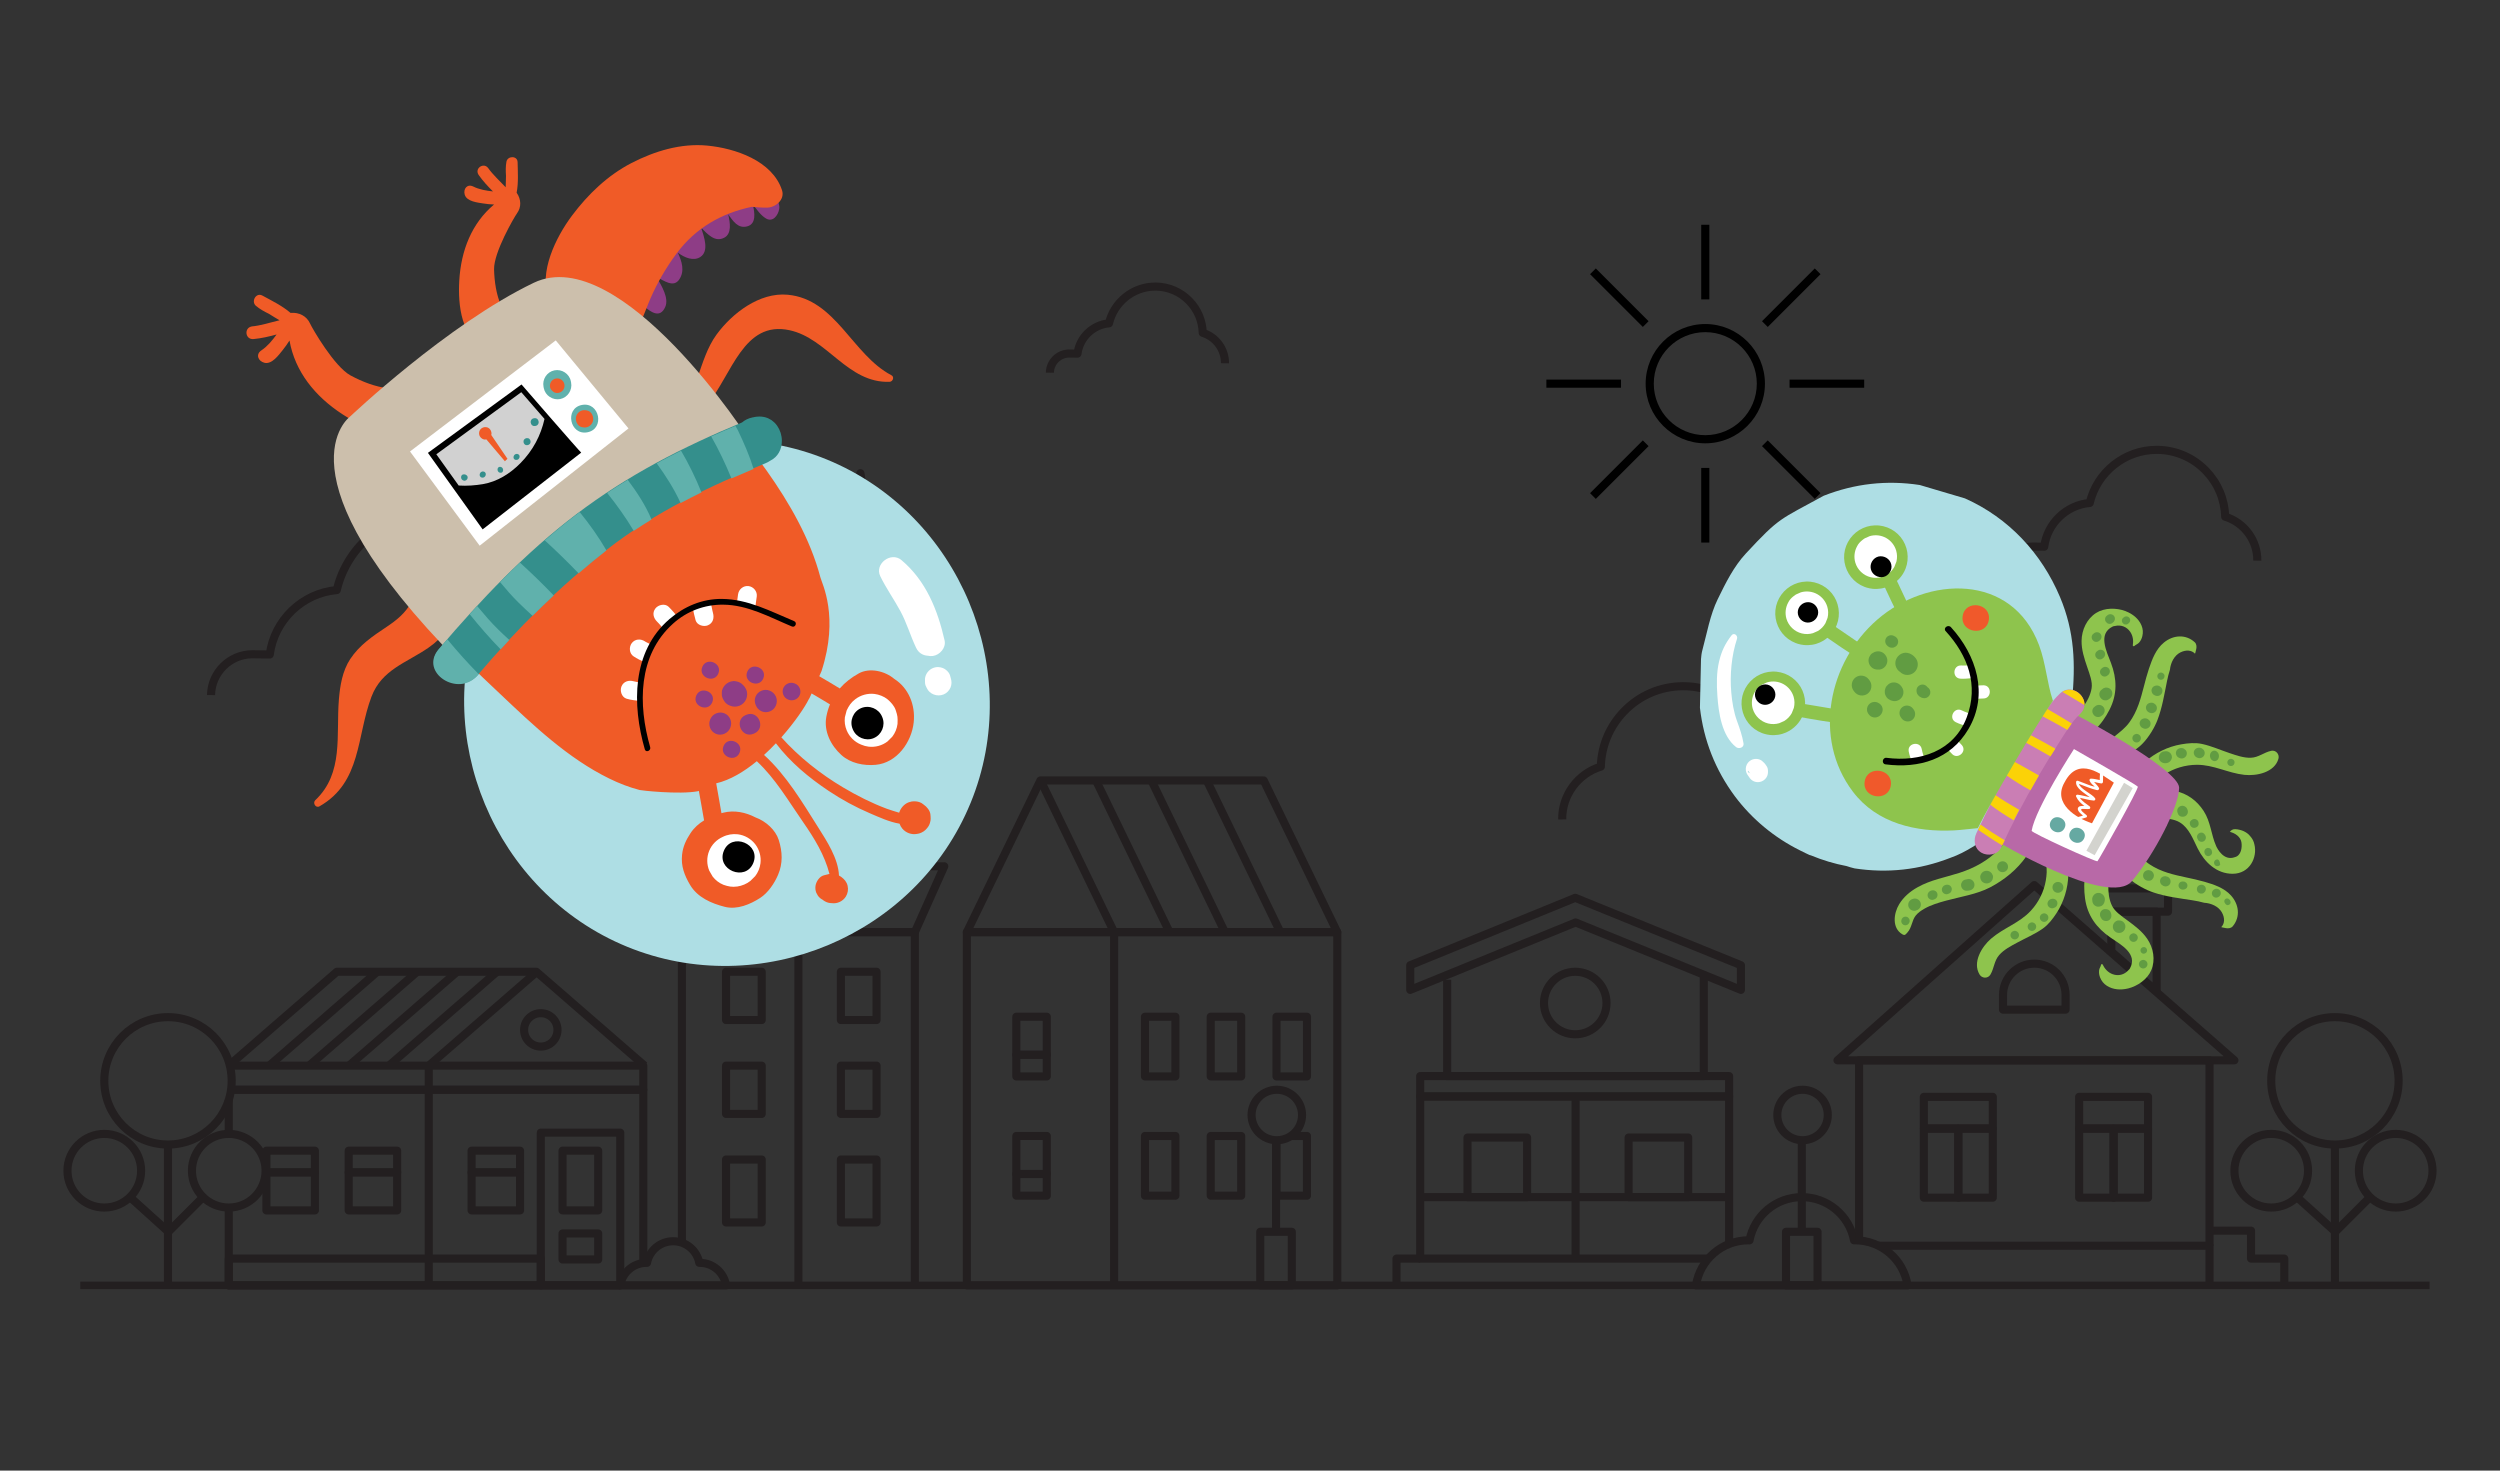 <?xml version="1.0" encoding="UTF-8"?>
<svg id="a" data-name="Layer 1" xmlns="http://www.w3.org/2000/svg" viewBox="0 0 1700 1000">
  <rect x="0" y="0" width="1700" height="1000" fill="#333333" stroke="none"/>
  <g>
    <g>
      <g>
        <circle cx="868.23" cy="758.2" r="17.16" fill="none" stroke="#231f20" stroke-linejoin="round" stroke-width="5.52"/>
        <rect x="856.97" y="837.63" width="21.46" height="36.41" fill="none" stroke="#231f20" stroke-linejoin="round" stroke-width="5.52"/>
        <line x1="867.7" y1="837.63" x2="867.7" y2="775.35" fill="none" stroke="#231f20" stroke-linejoin="round" stroke-width="5.52"/>
      </g>
      <g>
        <path d="M396.77,459.01c.28-20.25-13.2-38.21-32.16-43.98-.46-17.32-7.3-33.6-19.43-46.09-12.79-13.18-29.95-20.59-48.31-20.84h-.97c-31.9,0-59.71,22.48-66.89,53.15-23.47,2.07-42.55,20.53-45.56,43.81l-11.85-.16c-15.28,0-27.88,12.45-28.09,27.76" fill="none" stroke="#231f20" stroke-linejoin="round" stroke-width="5.52"/>
        <path d="M1062.3,557.22c-.23-16.54,10.78-31.21,26.26-35.92.38-14.15,5.96-27.44,15.87-37.65,10.45-10.77,24.46-16.81,39.45-17.02h.79c26.05,0,48.76,18.36,54.63,43.41,19.17,1.69,34.75,16.77,37.21,35.78l9.68-.13c12.48,0,22.77,10.17,22.94,22.67" fill="none" stroke="#231f20" stroke-linejoin="round" stroke-width="5.52"/>
        <path d="M1534.97,381.24c.19-13.76-8.97-25.96-21.84-29.87-.31-11.77-4.96-22.82-13.2-31.31-8.69-8.96-20.34-13.99-32.81-14.16h-.66c-21.67,0-40.56,15.27-45.44,36.11-15.95,1.41-28.91,13.95-30.95,29.76l-8.05-.11c-10.38,0-18.94,8.46-19.08,18.86" fill="none" stroke="#231f20" stroke-linejoin="round" stroke-width="5.52"/>
        <path d="M832.98,247.02c.13-9.52-6.21-17.97-15.12-20.68-.22-8.14-3.43-15.79-9.13-21.67-6.01-6.2-14.08-9.68-22.71-9.8h-.46c-15,0-28.07,10.57-31.44,24.99-11.04.97-20,9.65-21.42,20.6l-5.57-.08c-7.18,0-13.11,5.85-13.21,13.05" fill="none" stroke="#231f20" stroke-linejoin="round" stroke-width="5.52"/>
      </g>
      <g>
        <path d="M1159.6,301.46c22.37,0,40.56-18.2,40.56-40.56s-18.2-40.56-40.56-40.56-40.56,18.2-40.56,40.56,18.2,40.56,40.56,40.56ZM1159.6,225.86c19.32,0,35.03,15.71,35.03,35.03s-15.71,35.03-35.03,35.03-35.03-15.71-35.03-35.03,15.71-35.03,35.03-35.03Z" fill="#000" stroke-width="0"/>
        <rect x="1156.83" y="152.84" width="5.53" height="50.75" fill="#000" stroke-width="0"/>
        <rect x="1192.68" y="199.67" width="50.75" height="5.53" transform="translate(213.62 920.59) rotate(-45)" fill="#000" stroke-width="0"/>
        <rect x="1216.9" y="258.13" width="50.75" height="5.53" fill="#000" stroke-width="0"/>
        <rect x="1215.29" y="293.98" width="5.53" height="50.75" transform="translate(130.94 954.83) rotate(-45)" fill="#000" stroke-width="0"/>
        <rect x="1156.83" y="318.19" width="5.53" height="50.75" fill="#000" stroke-width="0"/>
        <rect x="1075.76" y="316.59" width="50.75" height="5.53" transform="translate(96.7 872.16) rotate(-45)" fill="#000" stroke-width="0"/>
        <rect x="1051.54" y="258.12" width="50.75" height="5.53" fill="#000" stroke-width="0"/>
        <rect x="1098.37" y="177.05" width="5.53" height="50.75" transform="translate(179.38 837.91) rotate(-45)" fill="#000" stroke-width="0"/>
      </g>
      <line x1="54.57" y1="874.05" x2="1652.12" y2="874.05" fill="none" stroke="#231f20" stroke-linejoin="round" stroke-width="5.09"/>
      <circle cx="583.49" cy="544.45" r="15.49" fill="none" stroke="#231f20" stroke-linejoin="round" stroke-width="5.52"/>
      <circle cx="367.74" cy="700.32" r="11.36" fill="none" stroke="#231f20" stroke-linejoin="round" stroke-width="5.52"/>
      <circle cx="1071.17" cy="682.06" r="21.26" fill="none" stroke="#231f20" stroke-linejoin="round" stroke-width="5.52"/>
      <path d="M1362.06,676.54c0-11.74,9.52-21.26,21.26-21.26s21.26,9.52,21.26,21.26v10.02h-42.53v-10.02Z" fill="none" stroke="#231f20" stroke-linejoin="round" stroke-width="5.52"/>
      <g>
        <circle cx="1587.75" cy="734.97" r="43.31" fill="none" stroke="#231f20" stroke-linejoin="round" stroke-width="5.52"/>
        <circle cx="1629.08" cy="796.09" r="25.04" fill="none" stroke="#231f20" stroke-linejoin="round" stroke-width="5.52"/>
        <circle cx="1544.44" cy="796.09" r="25.04" fill="none" stroke="#231f20" stroke-linejoin="round" stroke-width="5.52"/>
        <line x1="1587.75" y1="874.05" x2="1587.75" y2="778.28" fill="none" stroke="#231f20" stroke-linejoin="round" stroke-width="5.52"/>
        <polyline points="1561.89 814.04 1588.04 837.63 1611.63 814.04" fill="none" stroke="#231f20" stroke-linejoin="round" stroke-width="5.52"/>
      </g>
      <g>
        <circle cx="114.23" cy="734.97" r="43.31" fill="none" stroke="#231f20" stroke-linejoin="round" stroke-width="5.52"/>
        <circle cx="155.56" cy="796.09" r="25.04" fill="none" stroke="#231f20" stroke-linejoin="round" stroke-width="5.52"/>
        <circle cx="70.92" cy="796.09" r="25.04" fill="none" stroke="#231f20" stroke-linejoin="round" stroke-width="5.52"/>
        <line x1="114.23" y1="874.05" x2="114.23" y2="778.28" fill="none" stroke="#231f20" stroke-linejoin="round" stroke-width="5.52"/>
        <polyline points="88.37 814.04 114.52 837.63 138.11 814.04" fill="none" stroke="#231f20" stroke-linejoin="round" stroke-width="5.52"/>
      </g>
      <polyline points="1502.48 836.84 1530.71 836.84 1530.71 855.84 1553.3 855.84 1553.3 874.05" fill="none" stroke="#231f20" stroke-linejoin="round" stroke-width="5.52"/>
      <g>
        <circle cx="1225.74" cy="758.2" r="17.16" fill="none" stroke="#231f20" stroke-linejoin="round" stroke-width="5.52"/>
        <rect x="1214.48" y="837.63" width="21.46" height="36.41" fill="none" stroke="#231f20" stroke-linejoin="round" stroke-width="5.52"/>
        <line x1="1225.21" y1="837.63" x2="1225.21" y2="775.35" fill="none" stroke="#231f20" stroke-linejoin="round" stroke-width="5.52"/>
        <path d="M1297.15,874.05c-2.66-17.36-17.66-30.65-35.76-30.65-.22,0-.43.01-.65.02-3.18-16.73-17.88-29.37-35.53-29.37s-32.35,12.65-35.53,29.37c-.22,0-.43-.02-.65-.02-18.1,0-33.1,13.29-35.76,30.65h143.88Z" fill="none" stroke="#231f20" stroke-linejoin="round" stroke-width="5.52"/>
      </g>
      <polyline points="1277.35 847.11 1502.48 847.11 1502.48 874.05" fill="none" stroke="#231f20" stroke-linejoin="round" stroke-width="5.52"/>
      <polyline points="1502.48 847.11 1502.48 721.01 1264.17 721.01 1264.17 843.4" fill="none" stroke="#231f20" stroke-linejoin="round" stroke-width="5.52"/>
      <rect x="1427.94" y="604.12" width="46.31" height="15.81" fill="none" stroke="#231f20" stroke-linejoin="round" stroke-width="5.52"/>
      <polygon points="1435.69 647.04 1466.49 674.14 1466.49 619.93 1435.69 619.93 1435.69 647.04" fill="none" stroke="#231f20" stroke-linejoin="round" stroke-width="5.52"/>
      <polygon points="1383.32 601.86 1519.39 721.01 1249.49 721.01 1383.32 601.86" fill="none" stroke="#231f20" stroke-linejoin="round" stroke-width="5.52"/>
      <g>
        <rect x="1308.22" y="745.86" width="46.87" height="21.46" fill="none" stroke="#231f20" stroke-linejoin="round" stroke-width="5.52"/>
        <rect x="1308.22" y="767.55" width="23.44" height="46.87" fill="none" stroke="#231f20" stroke-linejoin="round" stroke-width="5.52"/>
        <rect x="1331.65" y="767.55" width="23.44" height="46.87" fill="none" stroke="#231f20" stroke-linejoin="round" stroke-width="5.52"/>
      </g>
      <g>
        <rect x="1413.81" y="745.86" width="46.87" height="21.46" fill="none" stroke="#231f20" stroke-linejoin="round" stroke-width="5.52"/>
        <rect x="1413.81" y="767.55" width="23.44" height="46.87" fill="none" stroke="#231f20" stroke-linejoin="round" stroke-width="5.52"/>
        <rect x="1437.24" y="767.55" width="23.44" height="46.87" fill="none" stroke="#231f20" stroke-linejoin="round" stroke-width="5.52"/>
      </g>
      <polygon points="1183.83 673.12 1071.4 627.27 958.96 673.12 958.96 656.35 1071.17 610.51 1183.83 656.35 1183.83 673.12" fill="none" stroke="#231f20" stroke-linejoin="round" stroke-width="5.52"/>
      <polyline points="1158.58 662.82 1158.58 731.74 984.08 731.74 984.08 666.24" fill="none" stroke="#231f20" stroke-linejoin="round" stroke-width="5.52"/>
      <rect x="965.73" y="731.74" width="210.07" height="13.84" fill="none" stroke="#231f20" stroke-linejoin="round" stroke-width="5.52"/>
      <polyline points="1175.8 845.9 1175.8 745.58 965.73 745.58 965.73 855.84 1161.73 855.84" fill="none" stroke="#231f20" stroke-linejoin="round" stroke-width="5.52"/>
      <polyline points="965.73 855.84 949.63 855.84 949.63 874.05" fill="none" stroke="#231f20" stroke-linejoin="round" stroke-width="5.52"/>
      <rect x="997.91" y="773.53" width="40.51" height="40.51" fill="none" stroke="#231f20" stroke-linejoin="round" stroke-width="5.52"/>
      <rect x="1107.46" y="773.53" width="40.51" height="40.51" fill="none" stroke="#231f20" stroke-linejoin="round" stroke-width="5.52"/>
      <line x1="965.73" y1="814.04" x2="1175.8" y2="814.04" fill="none" stroke="#231f20" stroke-linejoin="round" stroke-width="5.52"/>
      <line x1="1071.4" y1="855.84" x2="1071.4" y2="746.71" fill="none" stroke="#231f20" stroke-linejoin="round" stroke-width="5.52"/>
      <path d="M493.71,874.05c-1.33-8.68-8.83-15.32-17.88-15.32-.11,0-.22,0-.32,0-1.59-8.36-8.94-14.69-17.77-14.69s-16.17,6.32-17.77,14.69c-.11,0-.22,0-.32,0-9.05,0-16.55,6.65-17.88,15.32h71.94Z" fill="none" stroke="#231f20" stroke-linejoin="round" stroke-width="5.52"/>
      <polyline points="463.7 845.05 463.7 633.86 622.1 633.86 622.1 874.05" fill="none" stroke="#231f20" stroke-linejoin="round" stroke-width="5.52"/>
      <g>
        <rect x="493.71" y="660.8" width="24.25" height="32.82" fill="none" stroke="#231f20" stroke-linejoin="round" stroke-width="5.52"/>
        <rect x="493.71" y="724.63" width="24.25" height="32.82" fill="none" stroke="#231f20" stroke-linejoin="round" stroke-width="5.52"/>
        <rect x="493.71" y="788.47" width="24.25" height="42.79" fill="none" stroke="#231f20" stroke-linejoin="round" stroke-width="5.52"/>
      </g>
      <rect x="382.52" y="782.47" width="24.25" height="40.59" fill="none" stroke="#231f20" stroke-linejoin="round" stroke-width="5.52"/>
      <g>
        <rect x="571.8" y="660.8" width="24.25" height="32.82" fill="none" stroke="#231f20" stroke-linejoin="round" stroke-width="5.52"/>
        <rect x="571.8" y="724.63" width="24.25" height="32.82" fill="none" stroke="#231f20" stroke-linejoin="round" stroke-width="5.52"/>
        <rect x="571.8" y="788.47" width="24.25" height="42.79" fill="none" stroke="#231f20" stroke-linejoin="round" stroke-width="5.52"/>
      </g>
      <line x1="542.9" y1="874.05" x2="542.9" y2="633.86" fill="none" stroke="#231f20" stroke-linejoin="round" stroke-width="5.52"/>
      <polygon points="642.1 589.08 443.7 589.08 463.7 633.86 622.1 633.86 642.1 589.08" fill="none" stroke="#231f20" stroke-linejoin="round" stroke-width="5.52"/>
      <polyline points="627.21 589.08 585.08 321.77 578.93 359.88 511.99 359.88 505.84 321.77 463.7 589.08" fill="none" stroke="#231f20" stroke-linejoin="round" stroke-width="5.52"/>
      <line x1="578.93" y1="359.88" x2="545.46" y2="589.08" fill="none" stroke="#231f20" stroke-linejoin="round" stroke-width="5.52"/>
      <line x1="551.44" y1="359.88" x2="517.96" y2="589.08" fill="none" stroke="#231f20" stroke-linejoin="round" stroke-width="5.52"/>
      <line x1="523.94" y1="359.88" x2="490.47" y2="589.08" fill="none" stroke="#231f20" stroke-linejoin="round" stroke-width="5.52"/>
      <rect x="382.52" y="838.75" width="24.25" height="17.7" fill="none" stroke="#231f20" stroke-linejoin="round" stroke-width="5.52"/>
      <g>
        <rect x="320.68" y="782.47" width="32.96" height="14.74" fill="none" stroke="#231f20" stroke-linejoin="round" stroke-width="5.52"/>
        <rect x="320.68" y="797.21" width="32.96" height="25.86" fill="none" stroke="#231f20" stroke-linejoin="round" stroke-width="5.52"/>
      </g>
      <g>
        <rect x="237.11" y="782.47" width="32.96" height="14.74" fill="none" stroke="#231f20" stroke-linejoin="round" stroke-width="5.52"/>
        <rect x="237.11" y="797.21" width="32.96" height="25.86" fill="none" stroke="#231f20" stroke-linejoin="round" stroke-width="5.52"/>
      </g>
      <g>
        <rect x="181.16" y="782.47" width="32.96" height="14.74" fill="none" stroke="#231f20" stroke-linejoin="round" stroke-width="5.52"/>
        <rect x="181.16" y="797.21" width="32.96" height="25.86" fill="none" stroke="#231f20" stroke-linejoin="round" stroke-width="5.52"/>
      </g>
      <polyline points="155.56 821.13 155.56 874.05 421.77 874.05" fill="none" stroke="#231f20" stroke-linejoin="round" stroke-width="5.52"/>
      <line x1="155.56" y1="747.95" x2="155.56" y2="771.04" fill="none" stroke="#231f20" stroke-linejoin="round" stroke-width="5.52"/>
      <polyline points="437.44 858.86 437.44 741.04 157.54 741.04" fill="none" stroke="#231f20" stroke-linejoin="round" stroke-width="5.52"/>
      <polyline points="155.56 724.63 437.44 724.63 437.44 741.04 157.54 741.04" fill="none" stroke="#231f20" stroke-linejoin="round" stroke-width="5.52"/>
      <polyline points="438.24 724.63 364.73 660.8 324.64 660.8 269.16 660.8 229.07 660.8 155.56 724.63" fill="none" stroke="#231f20" stroke-linejoin="round" stroke-width="5.52"/>
      <polyline points="365.07 660.8 291.56 724.63 291.56 874.05" fill="none" stroke="#231f20" stroke-linejoin="round" stroke-width="5.52"/>
      <line x1="337.94" y1="660.8" x2="264.44" y2="724.63" fill="none" stroke="#231f20" stroke-linejoin="round" stroke-width="5.52"/>
      <line x1="310.82" y1="660.8" x2="237.31" y2="724.63" fill="none" stroke="#231f20" stroke-linejoin="round" stroke-width="5.52"/>
      <line x1="283.69" y1="660.8" x2="210.18" y2="724.63" fill="none" stroke="#231f20" stroke-linejoin="round" stroke-width="5.52"/>
      <line x1="256.56" y1="660.8" x2="183.06" y2="724.63" fill="none" stroke="#231f20" stroke-linejoin="round" stroke-width="5.52"/>
      <rect x="155.56" y="855.84" width="212.18" height="18.21" fill="none" stroke="#231f20" stroke-linejoin="round" stroke-width="5.52"/>
      <rect x="367.74" y="770.2" width="54.03" height="103.85" transform="translate(789.51 1644.24) rotate(180)" fill="none" stroke="#231f20" stroke-linejoin="round" stroke-width="5.52"/>
    </g>
    <rect x="657.47" y="633.86" width="251.87" height="240.18" fill="none" stroke="#231f20" stroke-linejoin="round" stroke-width="5.52"/>
    <polygon points="859.34 530.72 707.47 530.72 657.47 633.86 909.34 633.86 859.34 530.72" fill="none" stroke="#231f20" stroke-linejoin="round" stroke-width="5.52"/>
    <polyline points="707.6 530.72 757.6 633.86 757.6 874.05" fill="none" stroke="#231f20" stroke-linejoin="round" stroke-width="5.52"/>
    <line x1="795.27" y1="633.86" x2="745.27" y2="530.72" fill="none" stroke="#231f20" stroke-linejoin="round" stroke-width="5.52"/>
    <line x1="832.95" y1="633.86" x2="782.95" y2="530.72" fill="none" stroke="#231f20" stroke-linejoin="round" stroke-width="5.52"/>
    <line x1="870.63" y1="633.86" x2="820.63" y2="530.72" fill="none" stroke="#231f20" stroke-linejoin="round" stroke-width="5.52"/>
    <g>
      <rect x="691.12" y="798.32" width="20.71" height="14.74" transform="translate(1402.94 1611.38) rotate(180)" fill="none" stroke="#231f20" stroke-linejoin="round" stroke-width="5.52"/>
      <rect x="691.12" y="772.47" width="20.71" height="25.86" transform="translate(1402.94 1570.79) rotate(180)" fill="none" stroke="#231f20" stroke-linejoin="round" stroke-width="5.52"/>
    </g>
    <g>
      <rect x="691.12" y="717.24" width="20.71" height="14.74" transform="translate(1402.94 1449.22) rotate(180)" fill="none" stroke="#231f20" stroke-linejoin="round" stroke-width="5.52"/>
      <rect x="691.12" y="691.38" width="20.71" height="25.86" transform="translate(1402.94 1408.62) rotate(180)" fill="none" stroke="#231f20" stroke-linejoin="round" stroke-width="5.52"/>
    </g>
    <rect x="778.57" y="772.47" width="20.71" height="40.59" fill="none" stroke="#231f20" stroke-linejoin="round" stroke-width="5.52"/>
    <rect x="823.3" y="772.47" width="20.71" height="40.59" fill="none" stroke="#231f20" stroke-linejoin="round" stroke-width="5.52"/>
    <polyline points="878.39 772.47 888.74 772.47 888.74 813.06 868.03 813.06 868.03 775.35" fill="none" stroke="#231f20" stroke-linejoin="round" stroke-width="5.52"/>
    <rect x="778.57" y="691.38" width="20.71" height="40.59" fill="none" stroke="#231f20" stroke-linejoin="round" stroke-width="5.52"/>
    <rect x="823.3" y="691.38" width="20.71" height="40.59" fill="none" stroke="#231f20" stroke-linejoin="round" stroke-width="5.52"/>
    <rect x="868.03" y="691.38" width="20.71" height="40.59" fill="none" stroke="#231f20" stroke-linejoin="round" stroke-width="5.52"/>
  </g>
  <g>
    <path d="M1408.94,476.87c2.5-25.12,1.84-47.18-8.13-70.88-12.53-29.79-34.95-53.88-64.65-67.09-10.24-3.03-20.48-6.07-30.73-9.1-22.42-3.42-44.19-.98-65.3,7.3-30.17,16.59-29.61,14.18-52.91,39.24-8.25,8.87-13.83,20.18-19.14,31.05-5.27,10.8-7.33,23.21-10.46,34.69-.54,1.97-.77,4.03-.93,6.06l-.73,33.14c2.55,22.16,10.45,42.2,23.7,60.11,11.64,15.59,26.89,28.17,44.16,36.78,1.35.7,2.72,1.37,4.1,2.02-.03,0-.06,0-.1,0,.09.03.18.06.26.08.77.36,1.52.75,2.3,1.09.39.12.79.23,1.19.35,7.74,3.22,15.82,5.64,24.1,7.22.83.26,1.67.52,2.5.79.96.31,1.92.56,2.9.78,22.4,3.44,44.16,1.04,65.27-7.21,10.55-3.64,19.69-10.51,29.25-16.25,18.25-10.95,33.49-35.17,42.64-53.39,5.65-11.27,9.43-24.16,10.69-36.78Z" fill="#aedee4" stroke-width="0"/>
    <path d="M1292.44,463.53c0-.07.02-.14.02-.21,0-1.45-1.22-2.63-2.66-2.63.05.17.09.34.14.51-.18-.02-.35-.04-.53-.04-.73,0-1.36.38-1.82.91-.02-.02-.04-.04-.07-.07-.05.1-.11.2-.16.3-.04.07-.06.15-.09.22-.3.53-.47,1.13-.41,1.71.15,1.64,1.53,2.55,3.07,2.55s2.68-1.65,2.55-3.07c0-.06-.03-.12-.03-.18Z" fill="#619c42" stroke-width="0"/>
    <path d="M1532.98,574.2c-.34-1.75-1.11-3.4-2.21-4.84-1.74-2.42-4.33-4.27-7.82-5.09-.96-.24-1.96-.4-2.98-.44-1.63-.09-2.87.7-3.65,1.85,3.57.85,7.15,3.26,7.83,6.97.65,3.61-.18,9.21-4.5,10.23-7.47,2.77-11.83-5.66-12.68-7.58-3.5-7.93-3.63-16.36-8.49-23.85-4.58-7.05-11.22-11.95-19.49-13.6-7.46-1.49-17.28,1.75-19.64,9.44-.82,2.67,2.1,4.59,4.31,3.03.3-.21.59-.4.89-.59-.83,2.56.04,5.55,3.42,6.14,4.82.85,10.03.77,14.32,3.38,6.3,3.83,9.03,11.55,12.16,17.79,4.67,9.33,12.85,17.21,23.85,17.13,11.55-.08,16.87-11.22,14.68-19.98Z" fill="#8ec44d" stroke-width="0"/>
    <path d="M1498.87,599.56c-8.16-2.37-16.64-3.46-24.74-6.02-4.37-1.38-8.54-3.19-12.35-5.75-3.84-2.57-6.36-5.69-9.4-9.06-3.09-3.43-8.81-3.05-10.69,1.51-5.21,12.66,13.09,23.44,22.55,26.61,8.78,2.94,17.84,3.95,26.93,5.4,2.57.41,5.13.91,7.63,1.62,4.81.3,9.8,2.46,12.11,6.62,2.09,3.76,1.9,7.57-.44,9.94.2.09.41.17.63.21.88.16,1.74.36,2.62.51,1.58.28,3.47.05,4.57-1.29,5.33-6.45,4.22-14.88-1.17-20.89-4.73-5.27-11.66-7.5-18.24-9.42Z" fill="#8ec44d" stroke-width="0"/>
    <path d="M1461.26,454.75c-2.72,8.05-4.17,16.47-7.08,24.46-1.57,4.3-3.56,8.4-6.27,12.09-2.73,3.72-5.96,6.11-9.46,9-3.56,2.95-3.43,8.68,1.05,10.75,12.42,5.75,23.98-12.07,27.55-21.38,3.31-8.64,4.71-17.66,6.55-26.67.52-2.54,1.13-5.09,1.95-7.56.5-4.79,2.88-9.69,7.13-11.81,3.85-1.92,7.65-1.57,9.91.87.1-.19.19-.4.24-.62.2-.87.44-1.72.63-2.59.34-1.57.19-3.47-1.09-4.63-6.22-5.6-14.68-4.85-20.92.28-5.47,4.49-8,11.33-10.19,17.82Z" fill="#8ec44d" stroke-width="0"/>
    <path d="M1373.34,546.19c-4.01,5.83-3.83,12.64-6.15,19.05-1.63,4.5-4.5,8.55-7.74,12.03-7.37,7.89-16.97,13.05-27.17,16.32-9.71,3.11-19.31,4.67-28.36,9.76-5.04,2.83-9.45,6.54-12.47,11.49-3.78,6.19-5.09,16.3,2.2,20.51,1.77,1.02,2.22.03,3.52-1.4,2.9-3.2,2.86-7.99,5.5-11.34,1.55-1.97,3.76-3.45,5.9-4.68,4.62-2.64,9.77-4.13,14.88-5.52,9.67-2.63,20.85-4.3,29.83-9,9.72-5.09,18.28-12.06,24.62-21.06,6.86-9.72,13.51-27.46,3.42-37.01-2.47-2.33-6.05-1.96-7.98.84Z" fill="#8ec44d" stroke-width="0"/>
    <path d="M1445.54,415.61c-6.27-2.4-14.45-2.45-20.19,1.2-6.38,4.06-9.78,11.57-9.88,18.96-.08,6.17,1.86,12.04,3.82,17.8,1.72,5.04,3.7,10.03,3.01,14.41-.72,4.62-3.09,9.15-6.04,13.05-1.54,2.03-3.26,3.79-5.31,5.29-3.2,2.34-7.97,2.98-11,6.46-1.79,2.05-1.5,5.27,0,7.35,3.63,4.99,11.1,4.54,15.84,2.25,3.2-1.55,5.86-3.48,8.47-5.87,4.27-3.92,7.6-8.79,10.23-13.94,5.38-10.53,5.07-21,.94-31.86-3.02-7.95-8.97-19.65,1.16-24.65.47-.23,1.01-.35,1.57-.39,3.93-.94,7.88.37,10.35,3.91,1.98,2.83,2.32,6.2,1.78,9.47.19.13.39.26.58.39.05.03.1.05.14.08.11-.07.22-.15.33-.24,1.03-.98,2.29-1.24,3.29-2.38,1.08-1.22,1.79-2.73,2.16-4.31.59-2.53.44-4.82-.53-7.21-1.91-4.69-6.13-7.97-10.74-9.74Z" fill="#8ec44d" stroke-width="0"/>
    <path d="M1446.99,672.19c6.52-1.61,13.26-6.23,15.89-12.51,2.93-6.98,1.43-15.08-2.71-21.21-3.45-5.11-8.4-8.83-13.3-12.43-4.29-3.16-8.76-6.12-10.7-10.12-2.05-4.21-2.68-9.27-2.49-14.17.1-2.54.51-4.98,1.34-7.37,1.29-3.74,4.84-7,5.35-11.58.3-2.7-1.78-5.19-4.2-6.03-5.83-2.02-11.7,2.61-14.29,7.2-1.75,3.1-2.83,6.2-3.61,9.66-1.27,5.66-1.22,11.56-.44,17.29,1.59,11.71,7.82,20.14,17.42,26.7,7.02,4.8,18.58,11.02,13.11,20.91-.25.46-.63.86-1.06,1.22-2.69,3.01-6.68,4.19-10.73,2.7-3.24-1.19-5.45-3.76-6.87-6.77-.23,0-.47,0-.7,0-.06,0-.11.01-.16.02-.05.12-.1.25-.13.38-.28,1.39-1.17,2.32-1.34,3.83-.18,1.62.09,3.27.69,4.77.96,2.41,2.4,4.21,4.56,5.62,4.24,2.76,9.58,3.05,14.38,1.87Z" fill="#8ec44d" stroke-width="0"/>
    <path d="M1544.39,510.56c-4.95,1.06-8.56,4.53-13.81,4.71-4.9.17-9.85-1.62-14.44-3.15-6.29-2.1-12.34-4.86-18.85-6.25-4.62-.99-9.44-.5-14.05.28-9.04,1.52-17.84,5.86-24.67,11.92-3.6,3.2-6.47,7.22-8.62,11.5-1.15,2.29-2.03,5.06-2.21,7.64-.32,4.27.65,5.36,2.63,8.67,1.19,1.99,4.74,2.37,6.1.34,1.66-2.47,3.23-4.32,4.41-7.11.77-1.82,1.68-3.49,2.82-5.11,2.15-3.06,5.06-5.3,8.13-7.35,6.41-4.28,14.29-6.54,21.98-6.59,11.46-.06,21.2,5.63,32.38,6.84,8.32.9,20.54-1.63,23.15-10.94.85-3.05-1.76-6.1-4.95-5.41Z" fill="#8ec44d" stroke-width="0"/>
    <path d="M1353.45,662.78c2.6-4.35,2.52-9.35,5.97-13.32,3.22-3.7,7.9-6.1,12.15-8.41,5.82-3.17,11.96-5.71,17.42-9.53,3.88-2.71,6.8-6.57,9.38-10.47,5.04-7.65,7.87-17.04,8.09-26.17.12-4.81-.87-9.65-2.54-14.15-.89-2.4-2.32-4.93-4.07-6.83-2.91-3.14-4.36-3.18-8.14-3.99-2.26-.49-4.96,1.85-4.41,4.24.67,2.89.96,5.3,2.2,8.07.81,1.81,1.41,3.61,1.82,5.54.78,3.66.42,7.32-.17,10.96-1.24,7.61-4.95,14.91-10.17,20.56-7.77,8.43-18.57,11.68-27.08,19.03-6.33,5.47-12.81,16.14-7.78,24.39,1.65,2.71,5.66,2.87,7.33.07Z" fill="#8ec44d" stroke-width="0"/>
    <path d="M1456.15,589.91c-.74-1.46-1.41-2.98-1.99-4.53-4.07,2.39-7.94,5.14-12.01,7.51,1.13,2.61,2.46,5.12,3.96,7.51,3.36-3.52,6.44-7.29,10.04-10.49h0Z" fill="#d3d3ce" stroke-width="0"/>
    <path d="M1436.86,566.19c-.06,6.9.96,14.02,3.09,20.78,4.2-2.45,8.18-5.3,12.39-7.74-.98-4.25-1.44-8.57-1.41-12.66.08-9.08-13.98-9.44-14.07-.38h0Z" fill="#d3d3ce" stroke-width="0"/>
    <path d="M1471.07,545.73c-6.44-4.43-11.8-10.77-15.4-17.22-4.43-7.93-16.83-1.28-12.41,6.64,4.2,7.51,10.01,14.51,16.95,19.93,3.92-2.74,7.5-5.94,10.86-9.35h0Z" fill="#d3d3ce" stroke-width="0"/>
    <path d="M1476.89,549.02c-.05-.02-.11-.05-.17-.08-3.42,3.58-7.05,6.95-11,9.92,2.26,1.37,4.62,2.55,7.04,3.55,1.09-4.52,3-8.94,4.13-13.39h0Z" fill="#d3d3ce" stroke-width="0"/>
    <path d="M1356.57,570.94c-.12.84,77.73,46.67,93.15,28.21,15.42-18.46,31.95-50.53,32.09-63.45.13-12.9-75.1-52.83-75.71-52.25-.61.58-44.93,53.98-49.53,87.48h0Z" fill="#b869a7" stroke-width="0"/>
    <path d="M1400.84,471.53c-6.44,6.02-11.16,13.87-15.96,21.19-5.07,7.73-9.92,15.6-14.61,23.56-9.61,16.29-18.38,33.07-26.31,50.24-2.22,4.81-1.48,10.43,3.43,13.34,4.23,2.49,11.11,1.4,13.34-3.43,7.47-16.18,15.73-31.98,24.66-47.41,4.64-8.01,9.49-15.89,14.5-23.66,4.37-6.79,8.55-14.26,14.49-19.81,9.2-8.59-4.38-22.57-13.54-14.01h0Z" fill="#ca7eb4" stroke-width="0"/>
    <path d="M1346.81,560.69c-.57,1.19-1.15,2.39-1.71,3.59,5.4,3.66,10.82,7.31,16.43,10.64.55-1.18,1.11-2.35,1.67-3.53-5.61-3.36-11.13-6.83-16.39-10.7h0Z" fill="#fbd207" stroke-width="0"/>
    <path d="M1356.47,540.38c-1.15,2.18-2.29,4.37-3.41,6.57,5.13,4.03,10.66,7.54,16.29,10.88,1.21-2.4,2.45-4.79,3.7-7.16-5.26-3.01-10.87-6.28-16.58-10.29h0Z" fill="#fbd207" stroke-width="0"/>
    <path d="M1369.48,517.83c-1.8,3.07-3.55,6.15-5.29,9.25,5.22,3.86,10.84,7.16,16.53,10.35,1.54-2.77,3.1-5.52,4.69-8.27.35-.6.71-1.21,1.07-1.81-5.64-3.23-11.29-6.44-17-9.52h0Z" fill="#fbd207" stroke-width="0"/>
    <path d="M1380.5,499.72c-1.08,1.7-2.15,3.41-3.21,5.12,5.72,3.08,11.38,6.29,17.02,9.53,1.1-1.76,2.21-3.51,3.32-5.26-5.66-3.22-11.35-6.39-17.13-9.39h0Z" fill="#fbd207" stroke-width="0"/>
    <path d="M1392.09,482.05c-1.14,1.62-2.26,3.27-3.35,4.92,5.74,2.99,11.4,6.14,17.03,9.35.98-1.47,1.99-2.92,3.04-4.32-5.52-3.4-11.1-6.72-16.73-9.96h0Z" fill="#fbd207" stroke-width="0"/>
    <path d="M1402.4,470.49c5.06,2.94,10.07,5.95,15.06,9.03.35-6.97-8.13-13.51-15.06-9.03h0Z" fill="#fbd207" stroke-width="0"/>
    <path d="M1381.52,564.92c-.23,1.42,43.96,21.49,44.76,20.72.8-.77,28.32-49.48,27.41-50.74-.9-1.27-43.4-25.54-43.4-25.54,0,0-26.24,40.3-28.77,55.56h0Z" fill="#fff" stroke-width="0"/>
    <path d="M1407.73,565.6c-3.14,5.99,6.19,10.78,9.33,4.79,3.14-5.99-6.19-10.78-9.33-4.79h0Z" fill="#66a9a2" stroke-width="0"/>
    <path d="M1394.51,558.43c-3.14,5.99,6.19,10.78,9.33,4.8,3.14-5.99-6.19-10.78-9.33-4.8h0Z" fill="#66a9a2" stroke-width="0"/>
    <path d="M1344.93,563.13c8.45-17.49,40.75-72.07,51.06-86.58-4.11-12.3-4.73-25.27-9.48-37.94-18.42-49.1-75.79-46.96-109.96-17.26-33.26,28.89-44.06,80.68-16.6,116.98,16.41,21.69,43.08,27.59,68.77,26.34,4.9-.24,11.65-1.18,16.21-1.53Z" fill="#8ec44d" stroke-width="0"/>
    <path d="M1334.61,418.92c-1.72,11.47,16.07,14.13,17.79,2.66,1.71-11.48-16.07-14.13-17.79-2.66Z" fill="#f0592b" stroke-width="0"/>
    <path d="M1267.97,531.47c-1.72,11.47,16.07,14.13,17.79,2.66,1.71-11.48-16.07-14.13-17.79-2.66Z" fill="#f0592b" stroke-width="0"/>
    <path d="M1341.94,486.02c-2.67-.96-5.42-1.65-7.95-2.95-5.18-2.64-9.28,5.37-4.12,7.99,2.44,1.25,5.1,1.95,7.67,2.85,1.07-3.09,2.57-5.71,4.4-7.9Z" fill="#fff" stroke-width="0"/>
    <path d="M1309.21,517.55c-.83-2.71-1.94-5.33-2.42-8.13-1-5.72-9.87-4.2-8.87,1.51.47,2.7,1.51,5.25,2.33,7.85,3.12-1,6.11-1.38,8.96-1.23Z" fill="#fff" stroke-width="0"/>
    <path d="M1342.18,452.16c-2.83.15-5.64.58-8.47.37-5.8-.42-6.47,8.55-.69,8.97,2.73.2,5.46-.18,8.18-.35-.21-3.26.15-6.26.99-8.99Z" fill="#fff" stroke-width="0"/>
    <path d="M1325.8,506.88c-.89.51-1.82,1.02-2.77,1.51,1.46,1.28,2.91,2.57,4.15,4.07,3.71,4.47,10.65-1.26,6.94-5.71-1.26-1.53-2.75-2.84-4.23-4.14-.88,1.74-2.45,3.34-4.1,4.28Z" fill="#fff" stroke-width="0"/>
    <path d="M1342.96,466.46c.34,1.71.37,3.48.07,5.11-.07.4-.18.79-.3,1.18.05.9.01,1.8-.04,2.7,1.95-.26,3.91-.52,5.89-.47,5.81.14,6.05-8.85.26-8.99-1.98-.05-3.93.21-5.88.47Z" fill="#fff" stroke-width="0"/>
    <path d="M1323.07,429.18c15.12,16.61,22.56,36.71,14.34,58.54-8.71,23.16-31.87,30.54-54.58,27.6-2.87-.36-3.54,4.08-.67,4.45,22.79,2.94,44.2-3.43,56.34-23.94,14-23.65,5.49-50.31-11.83-69.32-1.94-2.12-5.56.53-3.62,2.68Z" fill="#000" stroke-width="0"/>
    <path d="M1279.48,443.36c-1.52-.64-3.06-.58-4.6-.07-.07.02-.14.05-.21.08-.54.23-1.05.56-1.55.86-.91.54-1.58,1.65-2.03,2.56-.68,1.4-.63,3.2-.07,4.63.58,1.49,1.82,2.85,3.33,3.42,1.3.49,2.25.53,3.64.47,1.58-.07,3.19-1.1,4.13-2.32.97-1.25,1.42-2.86,1.24-4.43-.12-1.13-.59-2.2-1.28-3.09-.65-.92-1.55-1.67-2.6-2.11Z" fill="#619c42" stroke-width="0"/>
    <path d="M1292.73,466.49c-.96-1.29-2.42-2.15-4.01-2.39-.52-.01-1.04-.02-1.56-.03-1.09.13-2.08.52-2.97,1.18-.82.75-1.75,1.56-2.09,2.69-.41.98-.55,2-.44,3.06.02.57.2,1.12.41,1.65.37.95,1.23,2.21,2.12,2.75,1.31.79,1.66,1.02,3.19,1.31,1.55.29,3.28-.22,4.52-1.15,1.29-.97,2.16-2.42,2.39-4.01.23-1.59-.19-3.23-1.15-4.52-.07-.09-.14-.17-.22-.26-.06-.1-.12-.19-.19-.28Z" fill="#619c42" stroke-width="0"/>
    <path d="M1296.96,443.94c-3.82-.64-7.51,2.25-8.06,6.02-.27,1.86.22,3.77,1.34,5.28.5.67,1.11,1.22,1.78,1.66,1.08,1.06,2.45,1.78,3.98,2,1.86.27,3.77-.22,5.27-1.34,3.07-2.3,3.81-6.88,1.44-9.96-1.46-1.89-3.39-3.27-5.76-3.67Z" fill="#619c42" stroke-width="0"/>
    <path d="M1261.75,460.68c-2.81,2.1-3.4,6.2-1.3,9.01l.53.71c2.1,2.81,6.2,3.41,9.01,1.3,2.81-2.1,3.4-6.2,1.3-9.01l-.53-.71c-2.1-2.81-6.2-3.4-9.01-1.3Z" fill="#619c42" stroke-width="0"/>
    <path d="M1277.36,478.01c-1.16-.71-2.63-.87-3.95-.52-.06.01-.13.04-.19.05-.03.01-.06.02-.09.03-.55.17-1.07.42-1.55.78-.73.55-1.28,1.25-1.64,2.09-.34.82-.47,1.67-.37,2.55,0,.5.19,1.06.45,1.57.11.23.23.46.37.67.07.11.14.22.21.31.34.49.75.9,1.2,1.3.6.52,1.63.9,2.4,1.02,1.36.2,2.67-.17,3.78-.96.41-.29.76-.67,1.06-1.08.04-.04.08-.08.12-.12.55-.71.88-1.51,1.01-2.39.19-1.33-.15-2.7-.96-3.77-.49-.65-1.13-1.18-1.86-1.53Z" fill="#619c42" stroke-width="0"/>
    <path d="M1293.67,480.77c-2.22,1.66-2.69,4.89-1.03,7.11l.52.69c1.66,2.22,4.89,2.69,7.11,1.03,2.22-1.66,2.68-4.89,1.03-7.11l-.52-.69c-1.66-2.22-4.89-2.69-7.11-1.03Z" fill="#619c42" stroke-width="0"/>
    <path d="M1288.12,432.53c-1.38-.83-3.19-.81-4.55.2-1.77,1.32-2.15,3.92-.82,5.69.55.73,1.18,1.29,2.01,1.68.72.33,1.39.37,2.17.34.86-.04,1.47-.42,2.18-.85.88-.53,1.45-1.7,1.59-2.68.15-1.06-.12-2.16-.77-3.01-.46-.62-1.1-1.09-1.82-1.36Z" fill="#619c42" stroke-width="0"/>
    <path d="M1310.61,467.22s-.04-.07-.06-.1c-.64-.86-1.62-1.44-2.68-1.59-2.12-.31-4.39,1.24-4.61,3.44-.13,1.28.12,2.74,1.03,3.72.76.83,1.03,1.04,2.04,1.57.5.27,1.1.38,1.66.47,2.18.37,4.29-1.28,4.61-3.44.24-1.69-.61-3.26-1.99-4.07Z" fill="#619c42" stroke-width="0"/>
    <path d="M1248.24,491.54c.26.03.53.07.79.11-.41-2.21-.67-4.41-.73-6.72-.02-.89.06-1.76.21-2.61-5.06-.84-10.11-1.67-15.16-2.54-6.73-1.16-13.48-2.21-20.23-3.17-4.94-.7-11.48-2.7-15.98.28-1.28.85-1.62,2.43-.59,3.63,3.41,3.96,9.63,3.88,14.48,4.76,6.33,1.15,12.67,2.26,19.01,3.38,6.04,1.07,12.11,2.06,18.19,2.87Z" fill="#8ec44d" stroke-width="0"/>
    <path d="M1263.39,443.83c.42-.42.81-.85,1.18-1.3.65-1.29,1.53-2.41,2.56-3.32-5.36-3.64-10.72-7.3-16.06-10.97-5.62-3.87-11.31-7.66-17.03-11.37-4.19-2.71-9.29-7.27-14.62-6.45-1.52.23-2.49,1.52-2.06,3.05,1.43,5.02,7.11,7.57,11.15,10.4,5.27,3.7,10.55,7.37,15.84,11.05,5.04,3.5,10.13,6.96,15.31,10.25.67.42,1.35.88,2.04,1.34.41-.96.97-1.86,1.7-2.66Z" fill="#8ec44d" stroke-width="0"/>
    <path d="M1213.67,458.1c-1.85-.71-3.72-1.15-5.62-1.35,0,0-.01,0-.02,0-.16-.02-.32-.02-.48-.03-.31-.02-.62-.05-.93-.06-.06,0-.11,0-.17,0-.4-.01-.8-.01-1.21,0-.94.03-1.88.12-2.81.27,0,0-.01,0-.02,0,0,0,0,0,0,0-1.81.29-3.57.82-5.31,1.58-7.05,3.13-12,9.95-12.76,17.63-.75,7.5,2.59,15.05,8.66,19.53,1.6,1.17,3.3,2.1,5.09,2.79h0c.08.03.15.05.22.08.41.15.83.3,1.25.42,1.36.42,2.74.7,4.13.84.01,0,.03,0,.04,0,.15.01.3.02.44.03.32.03.64.05.96.06.05,0,.09,0,.14,0,.41.01.82.01,1.23,0,.95-.03,1.88-.11,2.81-.26,0,0,.01,0,.01,0,.1-.02.2-.04.3-.06.36-.06.72-.13,1.08-.21.1-.02.2-.05.3-.08.36-.09.72-.18,1.08-.29.05-.02.09-.03.14-.05.81-.25,1.61-.54,2.41-.89h-.04c5.18-2.3,9.38-6.6,11.46-11.99,2.75-7.12,1.48-15.32-3.27-21.28-2.44-3.04-5.48-5.27-9.12-6.69Z" fill="#8ec44d" stroke-width="0"/>
    <path d="M1201.65,464c-1.05.46-2.1.93-3.15,1.4.06-.03.1-.05.14-.08-.11.05-.22.11-.38.19-.68.42-1.3.89-1.89,1.39-1.2.98-2.5,2.32-3.25,3.92-1.89,3.38-2.35,7.47-1.25,11.18,1.45,4.89,5.47,8.73,10.43,9.95,2.54.62,5.06.56,7.57-.17l3.39-1.5c2.17-1.33,3.89-3.1,5.14-5.32.48-1.2.95-2.41,1.42-3.61.62-2.54.56-5.06-.17-7.57-1.07-3.6-3.54-6.7-6.81-8.53-3.38-1.89-7.47-2.35-11.18-1.25Z" fill="#fff" stroke-width="0"/>
    <path d="M1198.64,465.31c.59-.3.49-.28,0,0h0Z" fill="#fff" stroke-width="0"/>
    <path d="M1236.6,396.89c-1.85-.71-3.72-1.15-5.62-1.34,0,0-.01,0-.02,0-.16-.02-.32-.02-.48-.03-.31-.02-.62-.05-.93-.06-.06,0-.11,0-.17,0-.4-.01-.8-.01-1.21,0-.95.03-1.88.12-2.81.27,0,0-.01,0-.02,0,0,0,0,0,0,0-1.81.29-3.58.82-5.3,1.58-7.05,3.12-12,9.95-12.76,17.63-.75,7.5,2.59,15.05,8.66,19.53,1.6,1.17,3.3,2.1,5.09,2.79,0,0,0,0,0,0,.08.03.15.05.23.08.41.15.83.3,1.25.43,1.36.42,2.74.7,4.13.84.01,0,.03,0,.04,0,.15.01.3.02.45.03.32.03.64.05.96.06.05,0,.09,0,.14,0,.41.01.82.01,1.23,0,.95-.03,1.88-.12,2.81-.26,0,0,.01,0,.02,0,.1-.02.2-.04.29-.06.36-.07.72-.13,1.08-.21.1-.02.2-.05.3-.08.36-.09.72-.18,1.08-.29.05-.01.1-.03.14-.05.81-.25,1.62-.54,2.41-.89h-.04c5.18-2.3,9.38-6.6,11.46-11.99,2.74-7.12,1.48-15.32-3.27-21.28-2.44-3.04-5.48-5.27-9.12-6.68Z" fill="#8ec44d" stroke-width="0"/>
    <path d="M1224.58,402.78c-1.05.47-2.1.93-3.15,1.4.05-.03.1-.05.14-.08-.11.05-.22.11-.38.18-.68.42-1.3.89-1.89,1.39-1.2.98-2.5,2.32-3.26,3.93-1.89,3.38-2.35,7.47-1.25,11.18,1.45,4.89,5.47,8.73,10.43,9.95,2.54.62,5.06.56,7.57-.17l3.39-1.5c2.18-1.33,3.89-3.1,5.14-5.31.47-1.21.95-2.41,1.42-3.61.61-2.54.56-5.06-.18-7.57-1.07-3.6-3.54-6.69-6.81-8.53-3.38-1.89-7.47-2.35-11.18-1.25Z" fill="#fff" stroke-width="0"/>
    <path d="M1221.57,404.1c.59-.3.48-.28,0,0h0Z" fill="#fff" stroke-width="0"/>
    <path d="M1270.11,368.97c-1.31,5.06,2.3,10.13,4.34,14.61,2.67,5.86,5.37,11.7,8.06,17.55,2.56,5.57,5.2,11.13,8,16.59.39.76.78,1.56,1.16,2.37,2.87-1.11,5.95-1.83,8.95-2.32-3-6.32-5.98-12.65-8.93-18.99-2.89-6.19-5.86-12.33-8.92-18.43-2.24-4.46-4.32-10.97-9.34-12.97-1.42-.57-2.92.05-3.32,1.59Z" fill="#8ec44d" stroke-width="0"/>
    <path d="M1283.42,358.69c-1.85-.71-3.73-1.15-5.62-1.35,0,0-.01,0-.02,0-.16-.01-.32-.02-.48-.03-.31-.02-.62-.05-.93-.06-.06,0-.11,0-.17,0-.4,0-.81-.01-1.21,0-.95.03-1.88.12-2.81.27,0,0-.01,0-.02,0,0,0,0,0,0,0-1.81.29-3.57.82-5.31,1.58-7.05,3.13-11.99,9.95-12.76,17.63-.75,7.5,2.6,15.05,8.65,19.53,1.6,1.17,3.3,2.1,5.09,2.79h0c.07.03.15.05.22.08.41.15.83.3,1.25.42,1.36.42,2.74.7,4.13.84.02,0,.03,0,.04,0,.15.01.3.02.45.03.32.03.64.05.96.06.04,0,.09,0,.14,0,.41.01.82.01,1.23,0,.95-.03,1.88-.12,2.81-.27,0,0,0,0,.01,0,.1-.02.2-.04.3-.06.36-.06.72-.13,1.08-.21.1-.02.2-.05.3-.08.36-.09.72-.18,1.08-.29.05-.01.09-.03.14-.05.81-.25,1.62-.54,2.41-.89h-.04c5.18-2.3,9.38-6.6,11.46-11.99,2.75-7.12,1.48-15.32-3.27-21.28-2.44-3.04-5.48-5.27-9.12-6.68Z" fill="#8ec44d" stroke-width="0"/>
    <path d="M1271.4,364.58c-1.05.47-2.1.93-3.15,1.39.05-.03.09-.05.14-.08-.11.05-.22.11-.38.19-.68.41-1.3.89-1.89,1.39-1.2.98-2.5,2.32-3.26,3.92-1.89,3.38-2.35,7.47-1.25,11.18,1.45,4.89,5.47,8.73,10.43,9.95,2.54.62,5.06.56,7.57-.17l3.39-1.5c2.17-1.33,3.89-3.1,5.14-5.32.47-1.21.95-2.41,1.42-3.61.61-2.54.56-5.06-.18-7.57-1.07-3.6-3.54-6.7-6.81-8.53-3.38-1.89-7.47-2.35-11.18-1.25Z" fill="#fff" stroke-width="0"/>
    <path d="M1268.39,365.9c.59-.3.48-.28,0,0h0Z" fill="#fff" stroke-width="0"/>
    <path d="M1296.62,623.45c-.96-.31-2.03-.08-2.78.59-.49.43-.8,1.03-.9,1.67-.31,1.08.2,2.33,1.09,2.96.61.44,1.38.61,2.12.48.23-.07.46-.14.68-.21.45-.21.82-.51,1.1-.91.75-.82.9-2.2.35-3.17-.38-.67-.92-1.18-1.67-1.42Z" fill="#619c42" stroke-width="0"/>
    <path d="M1301.15,611.14s0,0,0,0c.12-.03.23-.07,0,0Z" fill="#619c42" stroke-width="0"/>
    <path d="M1301.15,611.14c-.06.02-.12.04-.14.04-.14.04-.27.08-.41.12-2.15.61-3.47,2.84-2.89,5.02.28,1.04.98,1.94,1.91,2.48.85.49,2.15.77,3.11.4-.03,0-.05,0-.08.01.06-.02.12-.03.18-.05.43-.17.85-.35,1.27-.52.64-.36,1.15-.85,1.53-1.48.55-.92.71-2.04.44-3.08-.53-2.1-2.8-3.54-4.94-2.94Z" fill="#619c42" stroke-width="0"/>
    <path d="M1313.42,605.53c-.46.13-.94.3-1.31.58-1.13.86-1.69,2.25-1.22,3.64.53,1.56,2.41,2.63,4.01,1.98.26-.1.51-.21.76-.33,0,0,0,0,.02-.01.79-.3,1.35-.98,1.63-1.78.25-.64.3-1.35.07-2.07-.55-1.68-2.31-2.46-3.96-2.01Z" fill="#619c42" stroke-width="0"/>
    <path d="M1323.13,601.71c-.46.13-.94.3-1.31.58-1.13.86-1.69,2.25-1.22,3.64.53,1.56,2.42,2.63,4.01,1.98.26-.1.51-.21.76-.33,0,0,0,0,.01,0,.79-.3,1.35-.98,1.63-1.78.25-.64.31-1.35.07-2.07-.55-1.68-2.31-2.47-3.96-2.01Z" fill="#619c42" stroke-width="0"/>
    <path d="M1394.97,611.27c-.46.13-.94.3-1.31.58-1.13.86-1.69,2.25-1.22,3.64.53,1.56,2.42,2.63,4.01,1.98.26-.1.51-.21.76-.33,0,0,0,0,.01,0,.79-.3,1.36-.98,1.63-1.78.25-.64.3-1.35.07-2.07-.55-1.68-2.31-2.47-3.96-2.01Z" fill="#619c42" stroke-width="0"/>
    <path d="M1337.73,597.84s-.06.01-.09.02c-.24.03-.47.08-.68.15-.14.02-.27.05-.42.08-1.7.3-2.96,1.94-3.02,3.62-.08,1.99,1.6,4.08,3.71,4,.84-.03,1.6-.01,2.38-.27,1.72-.43,3.03-1.9,3.04-3.78.02-2.47-2.46-4.55-4.91-3.83Z" fill="#619c42" stroke-width="0"/>
    <path d="M1353.41,592.92c-1.93-1.38-4.64-.91-6.03.99-1.14,1.57-.96,2.82-.43,4.28.52,1.42,2.09,2.41,3.54,2.54,1.84.17,3.89-.97,4.46-2.81.04-.13.07-.25.11-.37.02-.07.04-.15.06-.22.18-.71.24-1.37-.03-2.15-.06-.12-.13-.25-.19-.37-.31-.75-.81-1.42-1.48-1.89Z" fill="#619c42" stroke-width="0"/>
    <path d="M1358.73,587.23c-1.19,1.64-.75,4.02.88,5.18,1.67,1.18,3.99.75,5.18-.88,1.2-1.64.75-4.02-.88-5.18-1.67-1.18-3.99-.75-5.18.88Z" fill="#619c42" stroke-width="0"/>
    <path d="M1396.35,601.26c-1.19,1.64-.75,4.02.88,5.18,1.67,1.18,3.99.75,5.19-.88,1.19-1.64.75-4.02-.88-5.18-1.67-1.18-3.99-.75-5.18.88Z" fill="#619c42" stroke-width="0"/>
    <path d="M1431.01,482.09c-.05-.17-.11-.34-.18-.5-.04-.11-.1-.21-.16-.31-.05-.08-.08-.16-.13-.24-.02-.03-.05-.06-.08-.09-.09-.12-.18-.23-.28-.34-.06-.07-.12-.14-.19-.21-.05-.05-.08-.1-.13-.14-.1-.09-.22-.16-.33-.23-.03-.02-.06-.05-.1-.07-.17-.11-.35-.2-.54-.29-.06-.03-.12-.05-.18-.08-.13-.05-.27-.09-.41-.13-.15-.04-.31-.08-.46-.1-.04,0-.08,0-.11-.01-.71-.09-1.43,0-2.08.32-.15.07-.29.16-.43.24-.02.02-.05.03-.08.04,0,0-.01.01-.02.02-.12.08-.24.18-.36.28-.06.05-.13.12-.19.18-.27.16-.52.35-.74.57-.68.7-1.06,1.66-1.06,2.64.04.32.08.65.13.97.19.67.52,1.24,1.02,1.73-.16-.2-.32-.39-.48-.59.61.85,1.3,1.47,2.34,1.73.91.22,2.09.13,2.88-.44.21-.16.43-.31.64-.47.36-.22.68-.49.95-.81.26-.32.45-.67.6-1.03.02-.04.03-.08.05-.12.05-.14.1-.29.14-.44.04-.14.07-.27.09-.41.01-.06.02-.13.02-.2.02-.2.03-.4.02-.6,0-.03,0-.06,0-.08-.01-.21-.05-.42-.1-.63-.01-.05-.03-.1-.04-.16Z" fill="#619c42" stroke-width="0"/>
    <path d="M1436.21,470.45c-.05-.18-.11-.35-.19-.53-.05-.11-.11-.22-.17-.32-.05-.08-.08-.17-.13-.25-.02-.04-.05-.06-.08-.1-.09-.13-.19-.24-.3-.36-.07-.07-.13-.15-.21-.22-.05-.05-.09-.1-.14-.15-.11-.09-.23-.16-.35-.24-.03-.02-.07-.05-.1-.07-.18-.12-.37-.22-.57-.3-.06-.03-.12-.06-.19-.08-.14-.05-.28-.1-.43-.13-.16-.05-.32-.08-.48-.11-.04,0-.08-.01-.12-.01-.74-.1-1.5,0-2.18.34-.16.07-.3.17-.45.26-.03.02-.06.03-.08.05,0,0-.02.01-.02.02-.13.09-.26.19-.38.29-.07.06-.14.13-.2.19-.28.17-.55.37-.78.6-.72.74-1.12,1.75-1.12,2.77.05.34.09.68.14,1.02.19.7.55,1.31,1.07,1.82-.17-.21-.33-.42-.5-.62.64.89,1.37,1.54,2.46,1.81.95.24,2.2.14,3.02-.46.22-.16.45-.33.68-.49.38-.23.72-.51,1-.85.27-.33.47-.7.63-1.09.02-.04.03-.08.05-.12.06-.15.11-.3.15-.46.04-.14.07-.29.1-.43,0-.07.02-.14.02-.2.02-.21.03-.42.02-.64,0-.03,0-.06,0-.09-.02-.22-.05-.44-.11-.66-.01-.05-.03-.11-.05-.16Z" fill="#619c42" stroke-width="0"/>
    <path d="M1434.58,455.67c-.04-.13-.09-.27-.15-.4-.04-.08-.09-.17-.13-.25-.04-.06-.06-.13-.1-.19-.02-.03-.04-.05-.06-.07-.07-.1-.15-.18-.23-.27-.05-.06-.1-.11-.16-.17-.04-.04-.07-.08-.1-.11-.08-.07-.18-.12-.26-.18-.03-.02-.05-.04-.08-.06-.14-.09-.28-.16-.43-.23-.05-.02-.09-.04-.14-.06-.11-.04-.22-.07-.33-.1-.12-.03-.25-.06-.37-.08-.03,0-.06,0-.09-.01-.56-.07-1.14,0-1.66.26-.12.05-.23.12-.34.2-.02.01-.04.02-.06.03,0,0-.01.01-.02.01-.1.07-.2.14-.29.22-.05.04-.1.1-.15.14-.21.13-.41.28-.59.46-.54.56-.85,1.33-.85,2.11.04.26.07.52.1.77.15.53.42.99.81,1.38-.13-.16-.26-.32-.38-.47.49.67,1.04,1.17,1.87,1.38.73.18,1.68.1,2.3-.35.17-.12.34-.25.51-.37.29-.17.55-.39.76-.65.21-.25.36-.53.48-.82.02-.03.03-.06.04-.09.05-.11.08-.23.11-.35.03-.11.05-.22.07-.33,0-.05.01-.11.02-.16.02-.16.02-.32.01-.48,0-.02,0-.05,0-.07-.01-.17-.04-.34-.08-.5-.01-.04-.03-.08-.04-.12Z" fill="#619c42" stroke-width="0"/>
    <path d="M1431.37,444.03c-.04-.13-.09-.27-.15-.4-.04-.08-.09-.17-.13-.25-.04-.06-.06-.13-.1-.19-.02-.03-.04-.05-.06-.07-.07-.1-.15-.18-.23-.27-.05-.06-.1-.11-.16-.17-.04-.04-.07-.08-.11-.11-.08-.07-.17-.12-.26-.19-.02-.02-.05-.04-.08-.06-.14-.09-.28-.16-.43-.23-.05-.02-.09-.04-.14-.06-.11-.04-.22-.07-.33-.1-.12-.04-.24-.06-.37-.08-.03,0-.06,0-.09-.01-.57-.07-1.14,0-1.66.26-.12.05-.23.13-.35.2-.02.01-.04.02-.06.03,0,0-.01.01-.02.02-.1.07-.19.14-.29.22-.05.04-.1.1-.16.14-.21.13-.41.28-.59.46-.55.56-.85,1.33-.85,2.11.03.26.07.52.1.77.15.53.42.99.82,1.38-.13-.16-.25-.32-.38-.47.49.67,1.04,1.17,1.87,1.38.73.18,1.67.1,2.3-.35.17-.12.34-.25.51-.38.29-.17.55-.39.76-.65.21-.25.36-.53.48-.82.01-.03.03-.06.04-.09.05-.12.08-.23.11-.35.03-.11.05-.22.07-.33,0-.05.01-.1.02-.16.02-.16.02-.32.01-.48,0-.02,0-.04,0-.07-.01-.17-.04-.33-.08-.5,0-.04-.02-.08-.04-.12Z" fill="#619c42" stroke-width="0"/>
    <path d="M1438.02,419.86c-.04-.14-.09-.27-.14-.4-.04-.09-.09-.17-.13-.25-.04-.06-.06-.13-.1-.19-.02-.03-.04-.05-.06-.07-.07-.1-.15-.18-.23-.27-.05-.06-.1-.11-.16-.17-.04-.04-.06-.08-.1-.11-.08-.07-.18-.12-.27-.18-.03-.02-.05-.04-.08-.06-.14-.09-.28-.17-.43-.23-.05-.02-.09-.04-.14-.06-.11-.04-.21-.07-.33-.1-.12-.04-.25-.06-.37-.08-.03,0-.06,0-.09-.01-.57-.07-1.14,0-1.66.26-.12.05-.23.12-.34.2-.02.01-.04.02-.06.03,0,0-.01.01-.02.01-.1.07-.19.14-.29.22-.05.04-.1.1-.15.14-.21.13-.42.28-.59.46-.54.56-.85,1.33-.85,2.11.04.26.07.52.1.77.15.53.42.99.82,1.38-.13-.16-.26-.32-.38-.47.49.67,1.04,1.17,1.87,1.38.72.18,1.67.1,2.29-.35.17-.12.34-.25.51-.37.29-.17.55-.39.76-.65.21-.25.36-.53.48-.82.01-.03.03-.06.04-.09.05-.11.08-.23.11-.35.03-.11.05-.22.07-.33,0-.05.01-.1.02-.16.02-.16.02-.32.02-.48,0-.02,0-.04,0-.07-.01-.17-.04-.34-.08-.5-.01-.04-.02-.08-.04-.12Z" fill="#619c42" stroke-width="0"/>
    <path d="M1448.4,421.01c-.03-.11-.07-.22-.12-.34-.03-.07-.07-.14-.11-.21-.03-.05-.05-.11-.08-.16-.02-.02-.04-.04-.05-.06-.05-.08-.12-.15-.19-.23-.04-.05-.08-.1-.13-.14-.03-.03-.05-.07-.09-.1-.07-.06-.15-.1-.22-.15-.02-.02-.05-.03-.07-.05-.12-.07-.24-.14-.36-.19-.04-.02-.08-.04-.12-.05-.09-.03-.18-.06-.27-.09-.1-.03-.21-.05-.31-.07-.03,0-.05,0-.08,0-.48-.06-.96,0-1.4.22-.1.05-.19.1-.29.16-.02.01-.03.02-.05.03,0,0,0,0-.02.01-.08.06-.16.12-.24.19-.05.04-.09.08-.13.12-.18.11-.35.23-.5.38-.46.47-.71,1.12-.71,1.77.03.22.06.44.09.65.12.45.35.84.69,1.16-.11-.13-.22-.27-.32-.4.41.57.87.99,1.57,1.16.61.15,1.41.09,1.93-.29.15-.11.29-.21.43-.32.24-.14.46-.33.64-.55.17-.21.3-.45.4-.69.01-.02.02-.05.03-.08.04-.1.07-.19.1-.29.02-.09.05-.18.06-.28,0-.04.01-.09.02-.13.01-.13.02-.27.01-.41,0-.02,0-.04,0-.06,0-.14-.03-.28-.06-.42,0-.03-.02-.07-.03-.1Z" fill="#619c42" stroke-width="0"/>
    <path d="M1428.91,432.11c-.04-.14-.09-.27-.15-.4-.04-.09-.09-.17-.13-.25-.04-.06-.06-.13-.1-.19-.02-.03-.04-.05-.06-.07-.07-.1-.15-.18-.23-.27-.05-.06-.1-.11-.15-.17-.04-.04-.07-.08-.11-.11-.08-.07-.17-.12-.26-.19-.03-.02-.06-.04-.08-.05-.14-.09-.28-.16-.43-.23-.05-.02-.1-.04-.14-.06-.11-.04-.21-.07-.33-.1-.12-.03-.24-.06-.37-.08-.03,0-.06,0-.09-.01-.56-.07-1.14,0-1.66.26-.12.05-.23.12-.34.2-.02.01-.04.02-.06.03,0,0-.01.01-.02.01-.1.07-.2.14-.29.22-.05.04-.1.1-.15.14-.21.13-.42.28-.59.46-.54.56-.85,1.33-.85,2.11.04.26.07.52.1.77.15.53.42.99.81,1.38-.13-.16-.26-.32-.38-.47.49.67,1.04,1.17,1.87,1.38.72.18,1.67.1,2.3-.35.17-.12.34-.25.51-.37.29-.17.55-.39.76-.65.21-.25.36-.53.48-.82.01-.03.03-.06.04-.09.05-.12.08-.23.11-.35.03-.11.05-.22.07-.33,0-.05.01-.1.02-.16.02-.16.02-.32.01-.48,0-.02,0-.05,0-.07-.01-.17-.04-.34-.08-.5-.01-.04-.02-.08-.04-.12Z" fill="#619c42" stroke-width="0"/>
    <path d="M1422.56,559.84l14.86-27.63c-8.16-5.26-23.8-18.6-33.39-.46-8.78,14.81,8.24,24.71,18.53,28.09Z" fill="#f05b27" stroke-width="0"/>
    <polygon points="1418.75 578.53 1424.35 581.56 1450.24 535.87 1444.35 532.28 1418.75 578.53" fill="#d3d3ce" stroke-width="0"/>
    <path d="M1428.94,522.75c-1.1,2.48-1.12,5.03-1.1,7.67-2.01-.35-3.96-.94-6.02-.95-.78,0-1.23.85-.87,1.51.58,1.09.69,1.21,1.5,2.17.82.98,3.68,2.46,0,1.32-3.21-.99-6.26-2.45-9.44-3.52-.51-.17-1.16.03-1.25.65-.56,4.34,5.52,7.53,9.27,10.49-2.79-.49-5.49-1.42-8.33-1.71-.68-.07-1.26.63-.96,1.28,1.21,2.69,3.31,4.65,5.6,6.41-1.94-.12-4.05-.04-4.41,1.63-.35,1.66,1.85,3.55,3.49,4.92-2.27.64-4.6,1.25-6.76,2.13-.4.17-.24.69.13.76,2.97.58,5.98-.85,8.81-1.64.72-.2.68-1.13.23-1.55-.83-.77-5.84-4.21-2.56-4.27,1.47-.03,2.9.24,4.37.06.91-.11.95-1.31.32-1.77-2.37-1.73-4.99-3.39-6.64-5.83,3.18.6,6.24,1.67,9.51,1.88.74.05,1.28-.85.89-1.48-1.8-2.91-9.94-6.21-11.06-9.86,4.1,1.5,8.06,3.29,12.34,4.26.46.1.82-.02,1.11-.39.05-.06.09-.12.14-.18.2-.25.2-.69.04-.97-.88-1.57-2.22-2.73-3.35-4.06,1.62.3,3.2.82,4.85,1.03.76.1,1.22-.49,1.24-1.19.05-2.51-.17-5.24.93-7.59.63-1.35-1.39-2.57-1.99-1.21Z" fill="#fff" stroke-width="0"/>
    <path d="M1430.66,614.31c-.09.19-.19.36-.31.51.11-.16.23-.33.31-.51.5-1.09.76-2.18.6-3.38-.21-1.59-1.28-2.87-2.68-3.44-.1-.04-.2-.1-.3-.14-.03-.01-.06-.01-.09-.02-.07-.02-.15-.03-.22-.05-.18-.04-.36-.08-.55-.1-.17-.02-.34-.01-.51,0-.07,0-.14,0-.22,0-.08,0-.15,0-.23,0-1.94.24-3.4,1.82-3.71,3.64-.02-.05-.04.01-.04.2-.03.27-.02.54,0,.82v.15s0,.02,0,.03c0,.07.02.14.03.21.02.11.04.21.06.29,0,.41.06.82.2,1.22.34,1.02,1.09,1.89,2.05,2.38.23.12.47.21.71.28-.26,0-.23,0,.3.09.11.02.23.02.35.03.11.01.22.03.33.03,0,0,0,0,0,0,.64.03,1.28-.1,1.87-.34.06-.02.11-.05.17-.07.13-.06.26-.13.38-.21.11-.06.21-.13.31-.21.09-.07.17-.13.26-.2.13-.11.24-.23.35-.36.05-.06.11-.12.16-.18.15-.2.29-.42.41-.66Z" fill="#619c42" stroke-width="0"/>
    <path d="M1435.57,621.29c-.02-.09-.05-.17-.08-.25-.27-1.07-.96-2.13-2.03-2.53-1.69-.63-3.4-.49-4.64.97-1.19,1.4-1.07,3.43-.02,4.84.71,1.69,3.04,2.39,4.65,1.77,2.01-.78,2.67-2.85,2.12-4.79Z" fill="#619c42" stroke-width="0"/>
    <path d="M1444.88,631.92c.32-.7.46-1.47.38-2.25-.12-1.13-.7-2.17-1.58-2.87-.96-.77-1.96-.91-3.15-.91-1.46,0-2.88,1.26-3.45,2.52-.62,1.4-.44,3.07.48,4.3.9,1.21,2.41,1.87,3.91,1.7.39-.04.77-.14,1.12-.29,0,0,0,0,0,0,.35-.14.67-.32.96-.54,0,0,0,0,0,0,.26-.19.48-.42.68-.66.03-.04.08-.06.11-.1.2-.26.37-.54.51-.84.01-.04.04-.06.06-.1,0,.01-.02.02-.03.03Z" fill="#619c42" stroke-width="0"/>
    <path d="M1452.88,635.56c-.62-.63-1.95-1.22-2.83-.78-.5.13-.93.38-1.3.73-.56.55-.88,1.31-.88,2.09,0,1.36.98,2.52,2.26,2.83h-.09s.08,0,.11,0c.06.01.11.02.17.03,1.71.33,3.38-1.15,3.38-2.87,0-.76-.31-1.49-.83-2.03Z" fill="#619c42" stroke-width="0"/>
    <path d="M1392.09,621.96c-.62-.63-1.95-1.22-2.83-.78-.5.13-.93.38-1.3.73-.56.55-.88,1.31-.88,2.09,0,1.36.98,2.52,2.26,2.83h-.09s.08,0,.11,0c.06.01.11.02.17.03,1.71.33,3.38-1.15,3.38-2.87,0-.76-.31-1.49-.83-2.03Z" fill="#619c42" stroke-width="0"/>
    <path d="M1383.8,628.12c-.61-.63-1.95-1.22-2.83-.78-.49.13-.93.38-1.3.73-.56.55-.88,1.31-.88,2.09,0,1.36.98,2.52,2.26,2.83h-.09s.07,0,.11,0c.06.01.11.02.17.03,1.71.33,3.38-1.15,3.38-2.87,0-.76-.3-1.49-.83-2.03Z" fill="#619c42" stroke-width="0"/>
    <path d="M1372.11,633.86c-.61-.63-1.95-1.22-2.83-.78-.49.13-.93.38-1.3.73-.56.55-.88,1.31-.88,2.09,0,1.36.98,2.52,2.26,2.83h-.09s.07,0,.11,0c.06.01.11.02.17.03,1.71.33,3.38-1.15,3.38-2.87,0-.75-.3-1.49-.83-2.03Z" fill="#619c42" stroke-width="0"/>
    <path d="M1459.47,653.62c-.61-.63-1.95-1.22-2.83-.78-.5.13-.93.38-1.3.73-.56.55-.88,1.31-.88,2.09,0,1.36.98,2.52,2.26,2.83h-.09s.07,0,.11,0c.06.01.11.02.17.03,1.71.33,3.38-1.15,3.38-2.87,0-.76-.3-1.49-.83-2.03Z" fill="#619c42" stroke-width="0"/>
    <path d="M1455,499.96c-.61-.63-1.95-1.22-2.83-.78-.49.13-.93.38-1.3.73-.56.55-.88,1.31-.88,2.09,0,1.36.98,2.52,2.26,2.83h-.09s.07,0,.11,0c.05.01.11.02.17.03,1.71.33,3.38-1.15,3.38-2.87,0-.76-.3-1.49-.83-2.03Z" fill="#619c42" stroke-width="0"/>
    <path d="M1457.86,643.99c-1.24,0-2.31.89-2.36,2.17-.05,1.2.94,2.36,2.17,2.36s2.31-.89,2.36-2.17c.05-1.19-.93-2.36-2.17-2.36Z" fill="#619c42" stroke-width="0"/>
    <path d="M1462.34,591.95c-.26-.1-.54-.18-.83-.22.28.07.55.15.83.22Z" fill="#619c42" stroke-width="0"/>
    <path d="M1462.34,591.95c-.32-.12-.65-.21-.99-.24-1.96-.24-3.81,1.2-4.05,3.17-.12.97.16,1.96.77,2.72.86,1.07,2.05,1.39,3.37,1.32.04,0,.07,0,.11,0,1.59-.08,2.89-1.63,3.09-3.12.21-1.66-.79-3.25-2.29-3.84Z" fill="#619c42" stroke-width="0"/>
    <path d="M1462.34,591.95s0,0,0,0c.02,0,.05,0,.07.02-.03,0-.05-.01-.08-.02Z" fill="#619c42" stroke-width="0"/>
    <path d="M1473.43,596.05h0c-1.16-.53-2.71-.15-3.59.68-.64.61-.99,1.45-1.02,2.31-.01,0-.01.03-.01.1,0,.24.03.48.08.72,0,.03,0,.05.01.08,0,.02.02.04.03.07.07.25.15.5.29.73,0-.02,0-.04-.01-.06.02.04.03.09.05.13.38.68,1.02,1.2,1.7,1.55,1.66.85,3.73.32,4.65-1.35,1.03-1.88,0-4.52-2.18-4.97Z" fill="#619c42" stroke-width="0"/>
    <path d="M1484.89,599.43c-.32-.04-.25-.01.2.07-1.47-.39-3.03.25-3.54,1.77-.61,1.82.72,3.45,2.51,3.68.15.02.29.01.44,0,1.5-.08,2.84-.92,2.95-2.56.11-1.52-1.06-2.82-2.56-2.95Z" fill="#619c42" stroke-width="0"/>
    <path d="M1499.47,602.94c-.95-1.44-2.75-1.66-4.18-.85-.02.01-.05.03-.08.04-1.43.82-1.7,2.89-.83,4.19.42.64,1.12,1.09,1.88,1.27.05.02.15.04.35.05.68.08,1.39-.05,1.96-.48-.01,0-.02,0-.03,0,.03-.02.06-.03.09-.04,1.31-.99,1.8-2.74.85-4.18Z" fill="#619c42" stroke-width="0"/>
    <path d="M1509.23,605.14c-1.19-1.13-3.04-1.04-4.18.1l-.17.17c-1.14,1.14-1.05,3.09.1,4.18,1.19,1.13,3.04,1.04,4.18-.1l.17-.17c1.14-1.14,1.05-3.09-.1-4.18Z" fill="#619c42" stroke-width="0"/>
    <path d="M1515.83,611.5c-.79-.71-1.95-.81-2.75-.03-.79.77-.74,1.96-.03,2.75.02.02.01.01.03.03h0s-.01-.01-.04-.04c.03.1.08.19.13.28,0,0,0-.02.01-.02.25.45.66.82,1.17.96,1.17.33,2.48-.58,2.46-1.83-.01-.84-.36-1.52-.98-2.08Z" fill="#619c42" stroke-width="0"/>
    <path d="M1487.32,550.19c-.07-.18-.15-.35-.25-.51.03.06.07.16.12.27-.11-.17-.18-.34-.19-.39-.01-.02-.03-.04-.04-.06.02.02.03.03.05.05-.03-.05-.07-.09-.11-.14-.03-.05-.06-.1-.1-.14-.13-.17-.28-.33-.46-.47-.54-.45-1-.66-1.69-.81-1.81-.41-3.85.97-4.11,2.82-.1.76,0,1.47.3,2.13.37,1.2,1.3,2.26,2.58,2.39.06,0,.12.01.19.02,1.27.13,2.45-.12,3.33-1.13.98-1.13,1.1-2.74.39-4.03Z" fill="#619c42" stroke-width="0"/>
    <path d="M1487,549.56s.05.08.08.12c-.06-.13-.08-.15-.08-.12Z" fill="#619c42" stroke-width="0"/>
    <path d="M1494.96,559.05c-.15-.97-1.12-1.8-2.02-2.04-1.03-.29-2,.04-2.79.71l-.29.25c-1.5,1.29-.72,3.88.84,4.68,1.88.97,4.73-.52,4.37-2.85-.04-.25-.08-.5-.12-.75Z" fill="#619c42" stroke-width="0"/>
    <path d="M1499.62,568.09c-.07-.09-.14-.18-.2-.27-.31-.72-1.01-1.31-1.71-1.54-1.26-.41-2.43.12-3.21,1.12-.85,1.09-.65,2.56.17,3.54-.03.02-.05.04-.08.06.75,1.4,2.63,1.83,3.97,1.06,1.38-.8,1.84-2.59,1.06-3.97Z" fill="#619c42" stroke-width="0"/>
    <path d="M1504.19,579.32c-.07-.35-.15-.7-.25-1.05-.4-1.36-2.09-2-3.35-1.53-1.33.49-1.87,1.84-1.57,3.14.29,1.37,1.34,2.44,2.84,2.29,1.31-.13,2.61-1.46,2.34-2.85Z" fill="#619c42" stroke-width="0"/>
    <path d="M1499.06,580.09c-.02-.07-.03-.14-.04-.21,0-.01-.01-.03-.01-.04l.06.25Z" fill="#619c42" stroke-width="0"/>
    <path d="M1508,584.44s0-.03,0-.04c-.18-.01-.35,0-.52.03-.02,0-.04,0-.06,0-.2.04-.39.1-.57.18-.37.18-.68.44-.91.79-.03.04-.04.08-.06.12-.19.31-.31.65-.34,1.02-.03.42.07.81.25,1.16.02.04.05.07.06.11.05.09.09.17.15.25.36.54.94.94,1.68.94h0c.19,0,.39,0,.59-.04.19-.06.37-.12.56-.18.38-.18.68-.44.91-.79-.23-2.19-.82-3.37-1.76-3.56Z" fill="#619c42" stroke-width="0"/>
    <path d="M1475.7,511.99c-1.01-1.03-2.53-1.41-3.89-1.06-.01,0-.03,0-.04,0-1.89.08-3.48,1.65-3.72,3.6-.01.09-.02.19-.03.28-.27,2.14,1.55,3.78,3.49,4.1,0,0,.01,0,.01,0,.06.01.12.03.18.04.69.08,1.37.06,2.05-.12.68-.18,1.37-.58,1.87-1.07.62-.61.75-1.06,1.09-1.85.54-1.28-.09-3-1-3.93Z" fill="#619c42" stroke-width="0"/>
    <path d="M1486.85,511.1c-.33-.93-.96-1.46-1.76-1.97-.37-.24-.81-.37-1.25-.44-.54-.08-1.08-.04-1.58.1-.14.03-.28.08-.42.13-.01,0-.03,0-.04.01-.74.28-1.4.81-1.79,1.54-.63,1.15-.5,2.37.11,3.37.05.09.1.19.16.28.3.43.65.73,1.04.96.02.01.04.03.05.04.23.17.48.27.75.35,1.68.8,3.78,0,4.58-1.65.41-.84.47-1.84.15-2.72Z" fill="#619c42" stroke-width="0"/>
    <path d="M1470.27,468.59c-.33-.93-.96-1.46-1.76-1.97-.37-.24-.81-.37-1.25-.44-.54-.08-1.08-.04-1.58.1-.14.03-.28.08-.42.13-.01,0-.03,0-.04.01-.74.28-1.39.81-1.79,1.54-.63,1.15-.5,2.37.11,3.37.05.09.1.19.16.28.3.43.64.73,1.04.96.02.01.04.03.05.04.23.17.48.27.75.35,1.68.8,3.78,0,4.58-1.65.42-.84.47-1.84.15-2.72Z" fill="#619c42" stroke-width="0"/>
    <path d="M1462.2,490.91c-.33-.93-.96-1.46-1.76-1.97-.37-.24-.81-.37-1.25-.44-.54-.08-1.08-.04-1.58.1-.14.03-.28.08-.42.13-.01,0-.03,0-.04.01-.74.28-1.39.81-1.79,1.54-.63,1.15-.5,2.37.11,3.37.05.09.1.19.15.28.3.43.65.73,1.05.96.02.01.03.03.05.04.22.17.48.27.75.35,1.68.8,3.77,0,4.58-1.65.41-.84.47-1.84.15-2.72Z" fill="#619c42" stroke-width="0"/>
    <path d="M1499,510.88c-.33-.93-.96-1.46-1.76-1.97-.37-.24-.81-.37-1.25-.44-.54-.08-1.08-.04-1.58.1-.14.03-.28.08-.42.13-.01,0-.03,0-.04.01-.74.28-1.39.81-1.79,1.54-.63,1.15-.5,2.37.11,3.37.05.09.1.19.16.28.3.43.64.73,1.04.96.02.01.03.03.05.04.23.17.48.27.75.35,1.69.8,3.78,0,4.59-1.65.41-.84.47-1.84.15-2.72Z" fill="#619c42" stroke-width="0"/>
    <path d="M1466.48,480.27c-.33-.93-.96-1.46-1.76-1.97-.38-.24-.81-.37-1.25-.44-.54-.08-1.08-.04-1.58.1-.14.03-.28.08-.42.13-.01,0-.03,0-.04.01-.74.28-1.39.81-1.79,1.54-.63,1.15-.5,2.37.11,3.37.05.09.1.19.16.28.3.43.65.73,1.05.96.02.01.03.03.05.04.23.17.48.27.75.35,1.68.8,3.78,0,4.59-1.65.41-.84.47-1.84.15-2.72Z" fill="#619c42" stroke-width="0"/>
    <path d="M1508.7,512.9c-.27-.93-.78-1.46-1.44-1.97-.31-.24-.67-.37-1.03-.44-.44-.09-.89-.04-1.3.1-.12.03-.23.08-.34.13,0,0-.02,0-.03.01-.61.28-1.14.81-1.47,1.54-.52,1.15-.41,2.37.09,3.37.04.09.07.19.13.28.24.43.53.73.85.96.01.01.03.03.04.04.19.17.4.27.62.36,1.38.79,3.1,0,3.76-1.65.34-.84.39-1.84.12-2.72Z" fill="#619c42" stroke-width="0"/>
    <path d="M1519.51,518.19c-.1-.99-.72-1.65-1.54-1.97.28.04.12-.02-.51-.2-.22-.04-.44-.04-.66-.02h0s0,0,0,0c-.21.02-.42.07-.63.15-.81.31-1.41,1.04-1.55,1.9-.14.86.19,1.74.86,2.3.34.28.73.46,1.17.53.44.07.87.03,1.28-.13.4-.16.74-.4,1.02-.73.42-.51.62-1.18.55-1.83Z" fill="#619c42" stroke-width="0"/>
    <path d="M1471.9,459.53c-.1-.99-.72-1.65-1.54-1.97.29.04.12-.02-.51-.2-.22-.04-.44-.04-.66-.02h0s0,0,0,0c-.21.02-.42.07-.63.15-.81.31-1.41,1.04-1.55,1.9-.14.86.19,1.74.86,2.3.34.28.73.46,1.17.53.44.07.87.03,1.28-.13.4-.16.74-.4,1.02-.73.42-.51.62-1.18.55-1.83Z" fill="#619c42" stroke-width="0"/>
    <path d="M1229.5,409.47c-3.78,0-6.98,3.06-7.02,6.87-.04,3.75,3.09,7.02,6.87,7.02s6.98-3.06,7.02-6.87c.04-3.76-3.09-7.02-6.87-7.02Z" fill="#000" stroke-width="0"/>
    <path d="M1200.4,465.4c-3.78,0-6.98,3.06-7.02,6.87-.04,3.76,3.09,7.02,6.87,7.02s6.98-3.06,7.02-6.87c.04-3.75-3.09-7.02-6.87-7.02Z" fill="#000" stroke-width="0"/>
    <path d="M1278.84,378.26c-3.88,0-6.99,3.61-6.85,7.38.15,3.99,3.5,6.85,7.38,6.85s6.99-3.61,6.85-7.38c-.15-3.99-3.5-6.85-7.38-6.85Z" fill="#000" stroke-width="0"/>
    <path d="M1185.61,505.55c-.85-5.2-2.61-10.22-4.41-15.16-2.31-6.32-3.36-13-3.95-19.67-1.03-11.66.2-25.18,3.92-36.31.74-2.23-2.05-4.55-3.72-2.38-4.31,5.57-6.76,10.63-8.43,17.57-1.83,7.62-1.75,15.81-1.2,23.57.82,11.55,2.98,27.23,12.74,34.87,1.89,1.48,5.5.31,5.05-2.5Z" fill="#fff" stroke-width="0"/>
    <path d="M1202.19,523.6c-.08-1.15-.49-2.09-1.09-2.92-.94-1.53-1.69-2.19-3.05-3.37-1-.7-2.11-1.11-3.33-1.24-1.85-.18-3.74.41-5.16,1.61-2.93,2.48-3.23,6.86-.83,9.81.09.11.17.23.26.35.13.19.26.38.39.57,1.47,2.42,4.16,3.89,7.2,3.34,1.82-.33,3.44-1.39,4.49-2.91,1.14-1.66,1.26-3.3,1.12-5.23ZM1189.35,524.9c.25.38.55.72.87,1.03-.76-.51-1.28-.75-1.55-.71-.05-.32-.11-.65-.16-.97.16,0,.32-.01.48-.02.11.23.23.46.37.68Z" fill="#fff" stroke-width="0"/>
  </g>
  <g>
    <path d="M217.29,548.28c28.61-16.34,25.05-47.37,35.31-74.51,7.01-18.53,23.9-23.04,38.77-33.34,9.88-6.85,17.96-16.98,20.86-28.63,7.04-2.68,5.79-14.05-3.66-18.52-7.52-3.56-16.31-2.26-22,3.94-3.14,3.42-4.88,8.32-6.98,12.38-3.78,7.28-10.07,12.27-16.76,16.72-9.29,6.19-18.45,12.37-24.69,21.86-5.31,8.08-6.93,18.13-7.7,27.58-1.96,23.95,3.44,49.98-16,68.33-2.04,1.93.26,5.67,2.84,4.2Z" fill="#f05b27" stroke-width="0"/>
    <path d="M469.35,277.42c2.6-.41,5.2-.81,7.81-1.17,1.19-.26,2.37-.52,3.55-.78,17.12-20.88,24.82-57.68,56.19-50.92,25.76,5.55,39.49,36.1,68,35.09,2.24-.08,3.49-3.31,1.26-4.48-26.66-13.96-37.73-51.73-70.56-54.74-19.13-1.75-37.73,12.58-48.33,27.08-6.35,8.68-9.47,19.4-13.02,29.42-1.97,5.57-4.07,11.16-5.41,16.92-.28,1.19-.52,2.44-.77,3.71.42-.04.85-.09,1.27-.14Z" fill="#f05b27" stroke-width="0"/>
    <path d="M436.45,205.72c-.77-.56-1.55-1.08-2.39-1.53-.53-.29-.96.51-.45.82.94.57,2.01,1.43,3.17,2.37.02.1.04.19.06.29.09.48.53.6.88.48,4.89,4.01,10.92,8.64,14.58.73,2.85-6.17-2.5-14.51-5.78-20.47,4.95,2.38,11.38,7.37,15.28,1.75,4.02-5.78,1.88-12.42-.9-18.39,4.56,3.49,10.77,6,15.37,2.95,5.98-3.97,2.61-13.35.54-19.84,4.45,4.37,9.31,10.08,15.69,6.75,5.17-2.69,4.05-10.18,2.65-15.9,3.35,4.58,6.62,9.87,12.94,8.2,6.31-1.67,5.17-9.33,3.77-14.99,2.78,3.42,5.11,7.25,8.99,9.6,4.66,2.83,8.25-2.12,8.99-6.31.9-5.02-3.36-9.45-7.04-12.13-5.9-4.29-13.35-5.32-20.39-3.9-8.93,1.81-17.25,5.82-25.17,10.22-8.92,4.94-17.23,10.8-24.3,18.19-7.27,7.61-13.4,16.79-17.07,26.67-3.09,8.31-1.09,16.17.57,24.44Z" fill="#8e3d86" stroke-width="0"/>
    <path d="M316,132.31c1.31,4.74,8.86,5.44,12.74,6.06,2.36.38,4.79.62,7.22.69-15.29,12.8-22.45,31.39-23.65,51.71-.96,16.4,1.12,40.74,19.94,46.21,3.75,1.09,6.53-2.18,6.03-5.71-.03-.22-.09-.43-.12-.64,2.08.98,4.53.39,5.81-1.36,1.85,1.56,3.84,2.92,6,3.98,2.17,1.05,4.4-1.14,3.27-3.31-3.89-7.51-9-14.1-12.42-21.93-3.37-7.72-4.62-16.41-4.85-24.77-.31-11.62,13.81-35.73,15.57-38.13,3.18-4.34,2.81-9.66-.17-13.99-.02-.03-.04-.05-.06-.07,1.33-6.8.79-14.48.66-20.81-.09-4.47-6.84-4.41-7.6-.24-.58,3.17-.5,6.38-.29,9.61-.1,2.58-.2,5.17-.21,7.74-4.09-4.39-8.66-8.42-12.11-13.34,0,0-.01.02-.02.03-3.07-3.71-9.33.59-6.18,5.04,2.81,3.98,6.16,7.61,9.67,11.1-4.66-.52-9.31-1.29-13.35-3.32-4.17-2.08-6.96,1.59-5.88,5.46Z" fill="#f05b27" stroke-width="0"/>
    <path d="M179.75,246.68c5.17,1.32,9.88-5.4,12.56-8.72,1.63-2.02,3.16-4.17,4.54-6.42,3.8,21.26,17.42,38,35.89,50.07,14.9,9.73,38.91,20.88,54.17,6.13,3.04-2.94,1.46-7.31-2.12-8.74-.22-.09-.45-.15-.67-.23,2.04-1.43,2.8-4.05,1.85-6.2,2.46-.89,4.81-2.03,6.97-3.5,2.16-1.47,1.3-4.75-1.35-4.86-9.16-.38-18.09.87-27.3-.13-9.08-.99-17.92-4.49-25.9-8.77-11.09-5.96-26.16-32.22-27.47-35.17-2.37-5.33-7.57-7.84-13.24-7.37-.04,0-.06.01-.1.02-5.68-4.91-13.19-8.54-19.21-11.82-4.25-2.31-7.83,4.06-4.32,7.02,2.67,2.25,5.74,3.9,8.88,5.44,2.37,1.48,4.75,2.97,7.17,4.36-6.33,1.48-12.58,3.61-19.06,4.2,0,.01.01.02.02.04-5.14.9-4.46,9.09,1.41,8.53,5.26-.5,10.47-1.69,15.64-3.12-2.99,4.1-6.23,8.06-10.3,10.77-4.2,2.8-2.25,7.39,1.97,8.47Z" fill="#f05b27" stroke-width="0"/>
    <path d="M373.23,203.32c2.74,6.79,15.82,9.76,19.34,1.84.44-1,.95-1.89,1.47-2.76,1.28,2.13,3.1,3.81,5.19,4.92-.6,4.07-.52,7.92.71,11.14,1.22,3.18,4.77,5.33,8.03,3.3,2.13-1.33,3.9-3.1,5.42-5.14,1.22.82,2.71,1.25,4.19,1.2-.67,5.49-.39,10.86,1.54,15.57.9,2.2,3.68,2.3,5.36,1.08,9.41-6.88,13.29-21.11,17.8-31.44,4.74-10.87,10.73-21.19,17.82-30.7,12.98-17.42,30.57-27.37,51.14-31.7,3.52.31,7,.61,10.37.56,5.73-.09,12.27-5.41,10.16-11.85-6.56-20.04-31.86-28.55-50.98-30.35-17.84-1.68-35.68,3.77-51.36,11.86-16.26,8.39-29.64,21.3-40.51,35.82-10.88,14.55-22.89,38.74-15.68,56.65Z" fill="#f05b27" stroke-width="0"/>
    <g>
      <path d="M659.97,546.1c37.06-90.29-7.36-196.55-97.65-233.61-90.29-37.06-196.56,7.36-233.62,97.65-37.05,90.29,7.37,196.55,97.65,233.61,90.29,37.06,196.56-7.36,233.61-97.65Z" fill="#aedee4" stroke-width="0"/>
      <path d="M492.91,616.66c8.3,2.1,17.24-1.69,24.01-6.07,5.37-3.48,9.69-9.92,12.15-15.68,3.37-7.86,3-15.77.47-23.74-2.16-6.79-8.7-12.72-15.8-15.33-6.65-3.47-14.39-5.09-21.79-3.24-.46.11-.91.24-1.36.36-1.22-6.76-2.3-13.55-3.58-20.29,9.54-2.24,19-7.97,27.62-15.05,12.68,11.82,21.64,27.24,31.48,41.4,7.64,10.99,14.65,22.44,17.92,35.23-.45.09-.88.22-1.31.36-.02,0-.03,0-.04,0-.8.2-1.6.39-2.4.59-3.01.74-5.26,4.22-5.72,7.08-.25,1.63-.09,3.22.5,4.75.37.68.74,1.37,1.12,2.05.46.64.99,1.19,1.58,1.68-.4-.25-.39-.24.03.03.47.39,1,.72,1.56,1.01.53.44,1.09.84,1.69,1.16,0,0,0,0,0,0,0,0,0,0,.01,0,0,0,0,0,.01,0,1.45.82,3.01,1.18,4.55,1.18,3.69.53,7.52-1.25,9.53-4.42,1.39-2.19,1.83-4.9,1.23-7.42-.61-2.58-2.16-4.4-4.24-5.93-.22-.16-.44-.29-.66-.43-.05-.03-.09-.06-.14-.09-.09-.05-.18-.11-.27-.16-.19-.11-.37-.23-.56-.33-.46-11.59-8.36-23.58-14.11-32.7-10.65-16.87-21.81-35.69-36.85-49.3,2.82-2.56,5.52-5.23,8.07-7.93,9.85,12.93,22.27,23.28,35.92,32.4,8.87,5.93,18.42,11.12,28.24,15.3,5.84,2.48,13.01,5.84,19.92,6.97.43,1.25,1.08,2.42,1.95,3.43,1.22,1.4,2.69,2.42,4.43,3.06,1.8.65,3.64.8,5.52.46,1.86-.14,4.37-1.36,5.69-2.68,1.41-1.4,2.48-2.73,3.06-4.67.72-2.39.54-3.3.35-5.78-.2-2.65-2.48-5.38-4.59-6.78-.02-.01-.04-.02-.06-.03-.02-.01-.03-.03-.05-.05-.06-.05-.11-.1-.17-.15-1.55-1.36-3.68-1.98-5.81-2.02-.13,0-.26,0-.4,0-.34,0-.67.03-1,.06-.19.02-.37.01-.56.04-.05,0-.1.03-.16.04-.62.1-1.2.27-1.77.47-.02,0-.03,0-.05.02-.24.09-.49.16-.71.26-1.56.69-2.97,1.85-4.06,3.26-.19.24-.34.49-.51.74-.15.24-.31.46-.44.71-.21.36-.38.74-.54,1.13-.07.17-.13.33-.19.5-.06.17-.14.33-.19.51-2.81-.88-5.67-1.66-8.34-2.66-10.42-3.89-20.29-8.91-29.85-14.57-15.28-9.07-29.92-20.65-41.92-34.01,9.35-10.57,16.2-20.88,18.65-25.92.12.11,1.35-2.54,1.92-3.94,4.2,2.42,8.34,4.93,12.49,7.44-1.08,2.62-1.91,5.4-2.47,8.39-1.84,9.91,3.08,19.57,10.22,26.03,6.25,5.64,15.19,7.41,23.31,6.68,14.45-1.29,24.45-15.39,25.88-28.87,1.28-12.02-3.68-23.5-13.22-29.56-6.39-5.45-16.82-7.76-24.07-3.77-5.1,2.81-9.47,6.22-12.99,10.27-4.62-2.81-9.24-5.6-13.93-8.3.52-1.16,1.04-2.33,1.53-3.51,12.05-36.98.38-59.36-.75-63.65-6.87-26.04-20.93-50.57-36.6-72.7-7.63-10.79-15.89-21.12-24.5-31.13-4.48-5.22-9.03-10.37-13.69-15.44-2.01-2.2-4.04-4.34-6.03-6.56-.93-1.04-1.85-2.11-2.78-3.17-.3-.34-.68-.77-.8-.92-.76-.88-1.52-1.78-2.28-2.66-10.74-12.63-21.29-25.48-32.99-37.27-10.56-10.65-22.54-20.61-36.5-25.96-14.72-5.65-29.17-5.04-42.74,1.31-9.84,4.6-18.17,11.89-25.76,19.62-.62.72-1.27,1.4-1.88,2.06-3.39,3.58-7.13,6.84-10.95,9.96-3.41,2.8-6.95,5.42-10.42,8.16-5.11,4.02-10.28,8-15.58,11.78-12.57,8.97-26.22,17.26-40.83,22.35.9.62,1.79,1.27,2.7,1.9-5.81,4.53-10.79,9.96-14.78,16.36-5.08,8.15-6.94,17.87-7.09,27.64-.31,20.14,9.57,40.56,20.09,57.8,22.51,36.98,54.45,66.54,85.63,96.06,22.64,21.44,46.14,43.81,74.21,57.54,6.59,3.23,13.56,5.96,20.68,7.79.13.2,26.79,3.26,39.7.8.17-.07.35-.14.52-.22,1.27,6.67,2.34,13.39,3.55,20.07-3.6,2.19-6.78,5-9.19,8.65-3.07,4.67-5.17,9.06-5.77,14.72-.82,7.69,1.6,13.97,5.42,20.46,5.05,8.57,14.57,12.66,23.68,14.96Z" fill="#f05b27" stroke-width="0"/>
      <path d="M333.04,376.07c3.09.35,6.15.79,9.27.92,3.48.13,6.97-.08,10.42-.53,6.8-.89,13.39-3.01,19.77-5.5,5.37-2.1,10.52-4.47,15.44-7.47,10.15-6.23,19.5-14.13,27.28-23.15,5.35-6.23,10.17-13.24,12.72-21.13.93-2.87,1.4-5.82,1.47-8.78.2-2.49.19-5,.04-7.5-.36-6.27-1.38-12.79-3.21-18.81-1.58-5.21-3.65-10.46-7.07-14.75-3.08-3.86-8.85-6.64-13.06-2.8-2.59,2.37-3.92,6.13-5.02,9.35-.3.89-.59,1.78-.85,2.67-2.95-8.81-8.23-16.85-14.8-23.36-.73-.74-1.63-.8-2.56-.43-5.5,2.12-8.28,7.97-9.83,13.29-1.21,4.13-1.8,8.42-2.13,12.74-3.07-2.82-5.84-6.1-8.89-8.87-4.04-3.66-8.73-7.19-14.47-6.54-4.74.53-6.49,5.07-6.19,9.28.16,2.39.69,4.72,1.4,7.02-3.32-3.4-6.95-6.43-11.31-8.35-3.88-1.72-8.35-1.86-11.99.57-3.72,2.49-5.68,6.37-4.73,10.84,1.16,5.49,5.6,10.17,9.41,14.03,2.82,2.83,5.92,5.4,8.81,8.18-.72.17-1.44.3-2.16.44-2.46.46-4.93.84-7.39,1.29-4.81.88-9.99,1.99-13.9,5.1-3.65,2.92-4.43,8.17-1.65,11.92,2.81,3.81,8.15,5.34,12.52,6.38,3.23.78,6.53,1.17,9.78,1.63-1.49.72-2.95,1.49-4.41,2.28-4.13,2.27-8.61,4.85-11.62,8.58-2.59,3.21-1.14,7.74,1.93,9.96,3.38,2.45,8.34,2.76,12.36,2.96,1.96.07,3.91.03,5.86-.05-1.08.43-2.17.88-3.23,1.34-2.23,1-4.47,2.06-6.47,3.49-2.13,1.52-3.34,3.16-3.75,5.83-1,6.37,7.94,7.4,12.22,7.92h0Z" fill="#c4c0b3" stroke-width="0"/>
      <path d="M399.1,335.66c.1-3.96-1.3-7.57-2.77-11.18-.58-1.44-2.55-1.85-3.8-1.19-1.47.77-1.76,2.38-1.19,3.81,1.09,2.68,2.2,5.44,2.14,8.38-.09,3.63,5.54,3.82,5.63.18h0Z" fill="#271c1a" stroke-width="0"/>
      <path d="M409.85,324.69c1.42.06,3.02-1.19,2.9-2.72-.45-6.37-3.74-11.72-5.93-17.58-.51-1.45-2.57-1.84-3.8-1.19-1.49.79-1.72,2.37-1.19,3.8,1.8,4.85,4.91,9.54,5.28,14.8.11,1.53,1.08,2.85,2.74,2.9h0Z" fill="#271c1a" stroke-width="0"/>
      <path d="M391.34,307.17c-2.91-5.76-6.25-11.68-11.85-15.2-3.07-1.95-6.01,2.86-2.95,4.79,4.71,2.98,7.37,8.21,9.79,13.03,1.66,3.25,6.64.62,5.01-2.62h0Z" fill="#271c1a" stroke-width="0"/>
      <path d="M377.48,328.13c1.26-.66,2.04-2.53,1.2-3.81-3.05-4.58-5.58-9.7-9.91-13.25-1.17-.96-2.75-1.29-3.97-.13-1.01.95-1.32,3.01-.14,3.98,3.97,3.26,6.24,7.83,9.03,12.03.85,1.28,2.33,1.96,3.8,1.18h0Z" fill="#271c1a" stroke-width="0"/>
      <path d="M374.62,346.67c-3.2-5.35-7.39-9.93-12.15-13.92-1.17-.99-2.76-1.28-3.99-.14-1.01.96-1.3,3-.12,3.99,4.35,3.66,8.33,7.79,11.27,12.68,1.86,3.11,6.85.49,4.98-2.61h0Z" fill="#271c1a" stroke-width="0"/>
      <path d="M338.32,346.79c5.95,3.7,12.07,7.92,16.03,13.84.85,1.28,2.34,1.96,3.81,1.19,1.26-.66,2.04-2.53,1.19-3.8-4.55-6.83-11.21-11.75-18.09-16.04-3.08-1.93-6.03,2.88-2.94,4.81h0Z" fill="#271c1a" stroke-width="0"/>
      <path d="M338.02,319.13c3.32,1.99,6.39,4.21,8.78,7.31.94,1.22,2.94,1.11,3.99.13,1.21-1.12,1.07-2.76.13-3.97-2.66-3.47-6.24-6.07-9.96-8.27-3.1-1.86-6.07,2.94-2.94,4.8h0Z" fill="#271c1a" stroke-width="0"/>
      <path d="M342.98,297.95c3.93,1.55,6.95,4.69,9.51,7.93.96,1.21,2.93,1.11,3.98.13,1.2-1.12,1.08-2.79.12-3.98-3.22-4.09-7.11-7.55-11.99-9.48-1.43-.56-3.1.51-3.51,1.89-.47,1.56.48,2.94,1.89,3.5h0Z" fill="#271c1a" stroke-width="0"/>
      <path d="M365.97,293.13c-1.17-4.47-4.05-7.91-7.12-11.24-2.47-2.68-6.59,1.17-4.13,3.86,2.37,2.56,4.84,5.17,5.73,8.65.93,3.51,6.43,2.26,5.51-1.26h0Z" fill="#271c1a" stroke-width="0"/>
      <path d="M396.3,292.71c1.47-.77,1.76-2.38,1.19-3.79-.87-2.2-2.16-4.16-3.44-6.14-.85-1.27-2.35-1.95-3.81-1.17-1.26.67-2.02,2.51-1.19,3.8,1.29,1.96,2.58,3.93,3.47,6.12.56,1.43,2.53,1.84,3.78,1.18h0Z" fill="#271c1a" stroke-width="0"/>
      <path d="M510.78,301.73c-.63-3.2-89.12-137.6-147.84-109.43-58.71,28.17-125.01,91.07-125.01,91.07,0,0-52.97,38.51,74.64,167.23,33.37-63.74,135.14-139.3,198.21-148.87h0Z" fill="#ccbfac" stroke-width="0"/>
      <path d="M325.26,458.55c26.49-31.12,55.47-59.96,87.74-85.06,32.83-25.52,69.28-42.73,107.49-58.46,1.18-.48,2.22-1.05,3.15-1.67,5.55-2.72,8.05-8.09,8.03-13.55,0-.03,0-.05,0-.07,0-.88-.08-1.75-.21-2.64,0-.05-.02-.1-.02-.15-.14-.86-.34-1.71-.59-2.54-.02-.05-.04-.1-.05-.16-.27-.83-.59-1.64-.97-2.42-.01-.03-.03-.05-.04-.08-.39-.79-.84-1.54-1.34-2.26,0-.01-.02-.03-.02-.03-.49-.69-1.03-1.32-1.62-1.92-.07-.07-.13-.14-.2-.21-.57-.56-1.19-1.07-1.85-1.53-.11-.07-.21-.15-.32-.22-.66-.43-1.36-.81-2.1-1.14-.12-.05-.26-.11-.39-.16-.76-.31-1.56-.55-2.39-.73-.13-.02-.27-.04-.41-.06-.87-.16-1.77-.26-2.71-.25-.1,0-.2,0-.3.02-1,.01-2.05.1-3.13.32-.19.04-.34.09-.52.13-.17.02-.34.04-.52.07-3.06.61-5.5,1.84-7.37,3.47-40.48,16.75-77.79,35.93-112.84,62.52-34.74,26.35-64.89,58.14-93.07,91.24-13.31,15.63,13.45,33,26.61,17.55h0Z" fill="#348f8c" stroke-width="0"/>
      <path d="M497.39,325.35c4.98-2.2,9.99-4.38,15.05-6.5-2.8-9.05-6.59-17.74-10.7-26.3-.56-.97-1.09-1.96-1.64-2.94-5.56,2.34-11.04,4.74-16.48,7.18,5.23,9.17,9.76,18.74,13.77,28.56h0Z" fill="#60b1ac" stroke-width="0"/>
      <path d="M462.81,342.07c4.7-2.49,9.42-4.9,14.19-7.24-3.95-9.78-8.54-19.29-13.89-28.35-5.58,2.76-11.08,5.62-16.55,8.58,6.22,8.57,11.92,17.48,16.24,27.01h0Z" fill="#60b1ac" stroke-width="0"/>
      <path d="M393.42,389.86c6.21-5.32,12.5-10.54,18.97-15.58-5.32-9.15-11.47-17.79-18.17-26.04-.98.72-1.96,1.42-2.92,2.15-7.17,5.45-14.11,11.16-20.91,17.03,7.92,7.23,15.61,14.7,23.03,22.43h0Z" fill="#60b1ac" stroke-width="0"/>
      <path d="M352.68,409.84c3.1,3.05,6.27,6.01,9.48,8.93,4.72-4.7,9.49-9.33,14.37-13.86-7.38-7.71-15.06-15.15-22.97-22.35-4.59,4.33-9.08,8.77-13.53,13.25,4.03,4.87,8.17,9.61,12.65,14.04h0Z" fill="#60b1ac" stroke-width="0"/>
      <path d="M304.2,434.76c-1.98,2.29-4,4.56-5.97,6.88-13.31,15.63,13.45,32.99,26.6,17.54.22-.26.46-.51.68-.77-7.47-7.56-14.55-15.45-21.31-23.65h0Z" fill="#60b1ac" stroke-width="0"/>
      <path d="M340.45,441.58c1.96-2.15,3.9-4.3,5.87-6.42-5.02-4.55-9.9-9.25-14.4-14.32-2.55-2.88-5.04-5.8-7.5-8.76-1.7,1.84-3.35,3.72-5.04,5.58,6.67,8.29,13.66,16.3,21.07,23.92h0Z" fill="#60b1ac" stroke-width="0"/>
      <path d="M430.94,360.98c3.99-2.65,8.02-5.24,12.09-7.72-4.01-9.63-9.83-18.48-16.17-26.95-4.71,2.86-9.37,5.84-14,8.88,6.6,8.2,12.71,16.77,18.08,25.79h0Z" fill="#60b1ac" stroke-width="0"/>
      <path d="M424.7,363.23c0-.06,0-.14-.02-.22.07.03.1.08.14.1l-.13.12h0ZM445.61,389.39c-.07-.13-.12-.25-.17-.35-.02-.19-.04-.36-.07-.55.1.3.17.6.25.9h0Z" fill="#ef5134" stroke-width="0"/>
      <polygon points="326.17 371.07 278.8 307 377.91 231.47 427.37 291.34 326.17 371.07" fill="#fff" stroke-width="0"/>
      <path d="M399.49,293.95c11.99-2.37,8.18-20.93-3.81-18.58-11.99,2.36-8.18,20.93,3.81,18.58h0Z" fill="#60b1ac" stroke-width="0"/>
      <path d="M380.97,271.34c5.09-1.05,8.37-6.13,7.38-11.19l-.18-.93c-1-5.07-6.17-8.41-11.19-7.38-5.09,1.04-8.38,6.11-7.38,11.19l.18.93c1,5.06,6.16,8.4,11.19,7.38h0Z" fill="#60b1ac" stroke-width="0"/>
      <path d="M585.71,506.39c1.55.67,3.19,1.13,4.88,1.33,4.56.56,9.24-.73,12.89-3.51,1.09-1.08,2.17-2.16,3.26-3.24,1.97-2.59,3.17-5.49,3.58-8.72.15-4.51.13-5.23-1.29-9.49-.92-2.74-3.38-5.46-5.54-7.25-2.36-1.94-5.79-3.26-8.81-3.63-4.64-.56-9.41.77-13.11,3.61-2.9,2.22-4.29,4.39-5.85,7.64-.4,1.54-.8,3.06-1.2,4.6-.36,3.1.05,6.09,1.25,8.97,1.81,4.32,5.29,7.78,9.62,9.56.11.05.22.08.33.12Z" fill="#fff" stroke-width="0"/>
      <path d="M501.36,602.83c3.16-.47,6.43-1.8,8.93-3.83,1.09-1.09,2.17-2.16,3.26-3.24,1.97-2.59,3.17-5.49,3.57-8.72.55-4.56-.72-9.24-3.51-12.89-2.88-3.77-7.25-6.27-11.96-6.84-3.4-.41-7.1.21-10.23,1.8-4.13,1.85-7.44,5.24-9.16,9.43-1.78,4.33-1.76,9.25.05,13.56.75,1.31,1.51,2.62,2.26,3.92,1.95,2.54,4.4,4.41,7.36,5.64,3.33,1.15,5.89,1.69,9.42,1.16Z" fill="#fff" stroke-width="0"/>
      <path d="M594.15,501.91c5.44-2.27,8.1-8.72,5.82-14.17-.06-.15-.12-.29-.18-.43-2.28-5.44-8.72-8.09-14.17-5.81-5.44,2.27-8.1,8.72-5.82,14.17.06.14.12.28.18.43,2.28,5.44,8.72,8.1,14.17,5.82Z" fill="#000" stroke-width="0"/>
      <path d="M512.24,586.82c5.3-12.92-14.74-21.15-20.04-8.23-5.3,12.93,14.73,21.15,20.04,8.23Z" fill="#000" stroke-width="0"/>
      <path d="M481.38,425.19c3.5-1.46,4.39-5.02,3.44-8.37.24.86-.34-1.46-.4-1.69-.26-1.15-.48-2.32-.71-3.48-.05-.27-.09-.54-.14-.81-3.77,1.35-7.7,2.25-11.68,2.62-.26.06-.52.1-.77.16.53,2.73,1.12,5.45,1.89,8.15.96,3.36,5.45,4.66,8.38,3.43Z" fill="#fff" stroke-width="0"/>
      <path d="M457.43,422.13c1.05-.96,2.36-1.69,3.75-2.14-2.08-2.54-4.15-5.08-6.52-7.39-2.5-2.44-7.03-1.38-8.98,1.14-2.32,3-1.35,6.55,1.14,8.98,2.01,1.96,3.7,4.24,5.45,6.46,1.05-2.67,3.08-5.18,5.15-7.05Z" fill="#fff" stroke-width="0"/>
      <path d="M438.74,449.27c1.36-3.42,2.66-7.44,4.72-10.71-.09-.04-.18-.08-.27-.12-.94-.41-1.86-.84-2.78-1.29-.42-.21-.84-.42-1.25-.64-.07-.03-.12-.06-.17-.09-.07-.05-.18-.13-.39-.26-2.9-1.93-6.73-1.76-8.98,1.14-2.01,2.61-1.76,7.05,1.15,8.98,2.41,1.6,5,2.88,7.65,4.05.08-.35.18-.7.32-1.06Z" fill="#fff" stroke-width="0"/>
      <path d="M435.54,476.71c-1.18-3.91-.69-8.77.33-12.65-1.7-.13-3.37-.31-4.92-.77-3.34-.98-6.92.02-8.35,3.49-1.22,2.98.14,7.36,3.49,8.35,3.13.92,6.28,1.19,9.45,1.58Z" fill="#fff" stroke-width="0"/>
      <path d="M504.34,410.91c1.48.61,2.96,1.24,4.4,1.94,1.59.54,3.17,1.12,4.73,1.76.27-3,.69-5.97,1.12-8.95.5-3.45-2.19-6.71-5.59-7.13-3.52-.42-6.62,2.14-7.12,5.6-.31,2.1-.6,4.21-.85,6.32,1.02-.14,2.13-.02,3.31.47Z" fill="#fff" stroke-width="0"/>
      <path d="M442.12,508.05c-8.3-28.87-8.41-62.45,15.57-84,9.42-8.47,21.34-12.97,33.98-12.88,16.83.12,31.72,8.53,46.83,14.84,2.34.98,3.84-2.67,1.5-3.64-16.06-6.7-31.39-14.99-49.22-15.11-13.28-.1-25.51,5.1-35.49,13.67-25.81,22.18-25.49,58.46-16.81,88.65.71,2.44,4.33.89,3.64-1.52Z" fill="#000" stroke-width="0"/>
      <path d="M512.4,498.96c.16-.06.32-.13.47-.2,8.21-3.44,2.89-16.15-5.31-12.72-.16.06-.32.13-.48.2-4.1,1.71-4.83,5.75-3.5,8.93,1.33,3.18,4.71,5.5,8.82,3.79Z" fill="#8e3d86" stroke-width="0"/>
      <path d="M496.35,479.83c.06.02.11.05.16.07,2.05.84,4.37.83,6.41-.02,2.04-.85,3.67-2.5,4.52-4.54.8-1.96.91-4.45-.02-6.4-.38-.81-.79-1.68-1.41-2.33.14.15-1.1-1.24-1.67-1.67-1.47-1.08-2.4-1.38-4.18-1.71-2.03-.39-4.51.4-6.1,1.67-1.19.92-2.08,2.08-2.66,3.47-.37.71-.56,1.44-.57,2.2-.04,1.66-.07,2.8.63,4.35.35.77.81,1.49,1.28,2.2.81,1.24,2.17,2.16,3.62,2.71Z" fill="#8e3d86" stroke-width="0"/>
      <path d="M517.99,483.75c3.71,1.52,8.13-.3,9.64-4.03.77-1.92.86-4.01.05-5.93-.81-1.93-2.35-3.34-4.26-4.14-3.72-1.55-8.12.32-9.64,4.03-.8,1.95-.67,4.06.15,5.85.7,1.84,2.11,3.41,4.06,4.21Z" fill="#8e3d86" stroke-width="0"/>
      <path d="M496.53,494.99l.12-.3c1.53-3.72-.31-8.11-4.03-9.63-3.72-1.53-8.1.31-9.64,4.03l-.12.31c-1.53,3.72.3,8.11,4.02,9.64,3.73,1.53,8.11-.31,9.64-4.03Z" fill="#8e3d86" stroke-width="0"/>
      <path d="M502.93,511.81c2.89-7.05-8.04-11.53-10.93-4.49-2.89,7.05,8.04,11.54,10.93,4.49Z" fill="#8e3d86" stroke-width="0"/>
      <path d="M484.34,477.57c2.89-7.05-8.04-11.53-10.93-4.49-2.89,7.05,8.04,11.54,10.93,4.49Z" fill="#8e3d86" stroke-width="0"/>
      <path d="M488.48,457.98c2.89-7.05-8.04-11.53-10.93-4.49-2.89,7.05,8.04,11.53,10.93,4.49Z" fill="#8e3d86" stroke-width="0"/>
      <path d="M519.05,461.3c2.89-7.05-8.04-11.54-10.93-4.49-2.89,7.05,8.04,11.54,10.93,4.49Z" fill="#8e3d86" stroke-width="0"/>
      <path d="M543.87,472.56c1.22-2.98-.24-6.48-3.22-7.71l-.31-.12c-2.98-1.22-6.49.24-7.71,3.22-1.22,2.98.24,6.49,3.22,7.71l.31.13c2.98,1.22,6.48-.24,7.71-3.23Z" fill="#8e3d86" stroke-width="0"/>
      <path d="M630.8,445.87c1.1.28,2.3.37,3.56.19,4.73-.67,9.09-5.58,7.96-10.57-4.7-20.74-12.69-40.66-29.38-54.66-7.06-5.92-18.45,2.59-14.35,11.01,4.02,8.25,9.36,15.72,13.71,23.78,4.3,7.96,6.77,16.74,10.66,24.89,1.71,3.58,4.73,5.19,7.83,5.37Z" fill="#fff" stroke-width="0"/>
      <path d="M641.6,472.26c2.16-.9,3.89-2.65,4.78-4.81.83-2.03.81-4.13.18-6.18,0-.03-.02-.07-.02-.1-.1-.6-.28-1.23-.59-2.1-.09-.24-.19-.48-.31-.7-.05-.11-.11-.21-.17-.32-.08-.15-.17-.29-.26-.44-.04-.06-.08-.11-.11-.17-.64-.93-1.46-1.72-2.4-2.33-.09-.06-.18-.11-.26-.16-.1-.06-.21-.13-.31-.19-.32-.18-.65-.34-.98-.48-.93-.38-1.91-.59-2.9-.64-.13,0-.25-.01-.37-.02-.09,0-.18,0-.28,0-.21,0-.42.01-.62.03-.05,0-.1,0-.15.01-.09.01-.18.02-.27.03-.08.01-.16.04-.24.05-.22.03-.44.08-.66.14-.1.03-.21.05-.32.08-.33.09-.65.2-.96.33-.32.13-.62.29-.92.46-.09.05-.18.11-.28.16-.2.12-.39.24-.57.38-.07.05-.14.08-.2.13-.02.02-.04.05-.07.07-.56.44-1.06.93-1.5,1.49-.02.02-.04.04-.06.06-.06.07-.1.15-.15.23-.15.19-.28.39-.41.6-.06.09-.12.19-.17.29-.17.3-.33.61-.46.93,0,0,0,.01-.01.02-.14.33-.24.66-.33.99-.03.11-.06.23-.08.34-.05.2-.09.41-.12.61-.02.12-.05.23-.07.34,0,.05,0,.1,0,.16-.05.53-.05,1.06,0,1.59,0,.42.01.83.03,1.24.05,1.1.54,2.38,1.16,3.43,1.85,4.28,7.23,6.18,11.44,4.42Z" fill="#fff" stroke-width="0"/>
    </g>
    <path d="M395.22,307.78c-1.3-1.01-40.59-46.34-40.59-46.34l-63.64,46.51,37.2,52.03,67.02-52.2Z" fill="#000" stroke-width="0"/>
    <path d="M311.89,330.16c5.62.38,11.45-.11,16.4-.94,9.92-1.67,18.54-7.15,25.56-14.23,8.65-8.73,13.92-18.98,16.42-30.11-8.26-9.49-15.8-18.19-15.8-18.19l-57.77,42.22,15.19,21.24Z" fill="#d1d1d1" stroke-width="0"/>
    <path d="M325.88,293.65c-.26,1.07-.08,2.21.47,3.15.69,1.17,2.29,2.3,3.73,2.07.21-.03.41-.08.61-.12l12.63,14.9,1.76-1.66-11.03-16.21c.01-.05.04-.09.05-.15.42-1.72-.37-3.61-1.83-4.56,0,0-.06-.04-.11-.06-.36-.22-.75-.4-1.18-.49.04.02.06.02.09.04-2.21-.56-4.63.73-5.2,3.08Z" fill="#f05b27" stroke-width="0"/>
    <path d="M362.84,289.66c1.46.29,2.95-.38,3.37-1.9.38-1.35-.44-3.08-1.9-3.37-1.46-.29-2.95.38-3.37,1.9-.38,1.35.44,3.08,1.9,3.37Z" fill="#348f8c" stroke-width="0"/>
    <path d="M357.74,302.67c1.3.26,2.62-.35,3-1.7.33-1.21-.4-2.74-1.7-3-1.3-.26-2.62.35-3,1.7-.33,1.21.4,2.74,1.7,3Z" fill="#348f8c" stroke-width="0"/>
    <path d="M350.67,312.73c2.64.53,3.84-3.51,1.18-4.04-2.64-.53-3.84,3.51-1.18,4.04Z" fill="#348f8c" stroke-width="0"/>
    <path d="M340.05,321.48c2.55.51,2.88-3.52.35-4.02-2.55-.51-2.88,3.52-.35,4.02Z" fill="#348f8c" stroke-width="0"/>
    <path d="M327.7,324.76c2.68.54,3.8-3.57,1.11-4.11-2.68-.54-3.8,3.57-1.11,4.11Z" fill="#348f8c" stroke-width="0"/>
    <path d="M315.01,326.7c.11.04.22.08.34.12,1.12.39,2.35-.54,2.6-1.6.35-1.47-.8-2.58-2.18-2.66-.06,0-.13,0-.19-.01-2.5-.16-2.73,3.42-.57,4.16Z" fill="#348f8c" stroke-width="0"/>
    <path d="M395.61,290.45c1.64.33,3.06.44,4.6-.37,1.37-.71,2.42-1.95,2.91-3.41.92-2.79-.6-6.87-3.78-7.51-1.64-.33-3.06-.44-4.6.37-1.37.71-2.42,1.95-2.9,3.41-.92,2.79.6,6.87,3.78,7.51Z" fill="#f05b27" stroke-width="0"/>
    <path d="M376.29,266.38c-.13-.05-.25-.1-.38-.15.73.55,1.55.88,2.45.99,1.72.19,3.47-.55,4.52-1.93,1.07-1.41,1.31-3.34.61-4.97-.35-.8-.87-1.47-1.56-2-.73-.55-1.55-.88-2.45-.99-.43,0-.86.02-1.29.02-.86.13-1.63.47-2.32.99-1.05.82-1.74,2.05-1.89,3.37-.23,2.05.76,3.7,2.31,4.67Z" fill="#f05b27" stroke-width="0"/>
  </g>
</svg>